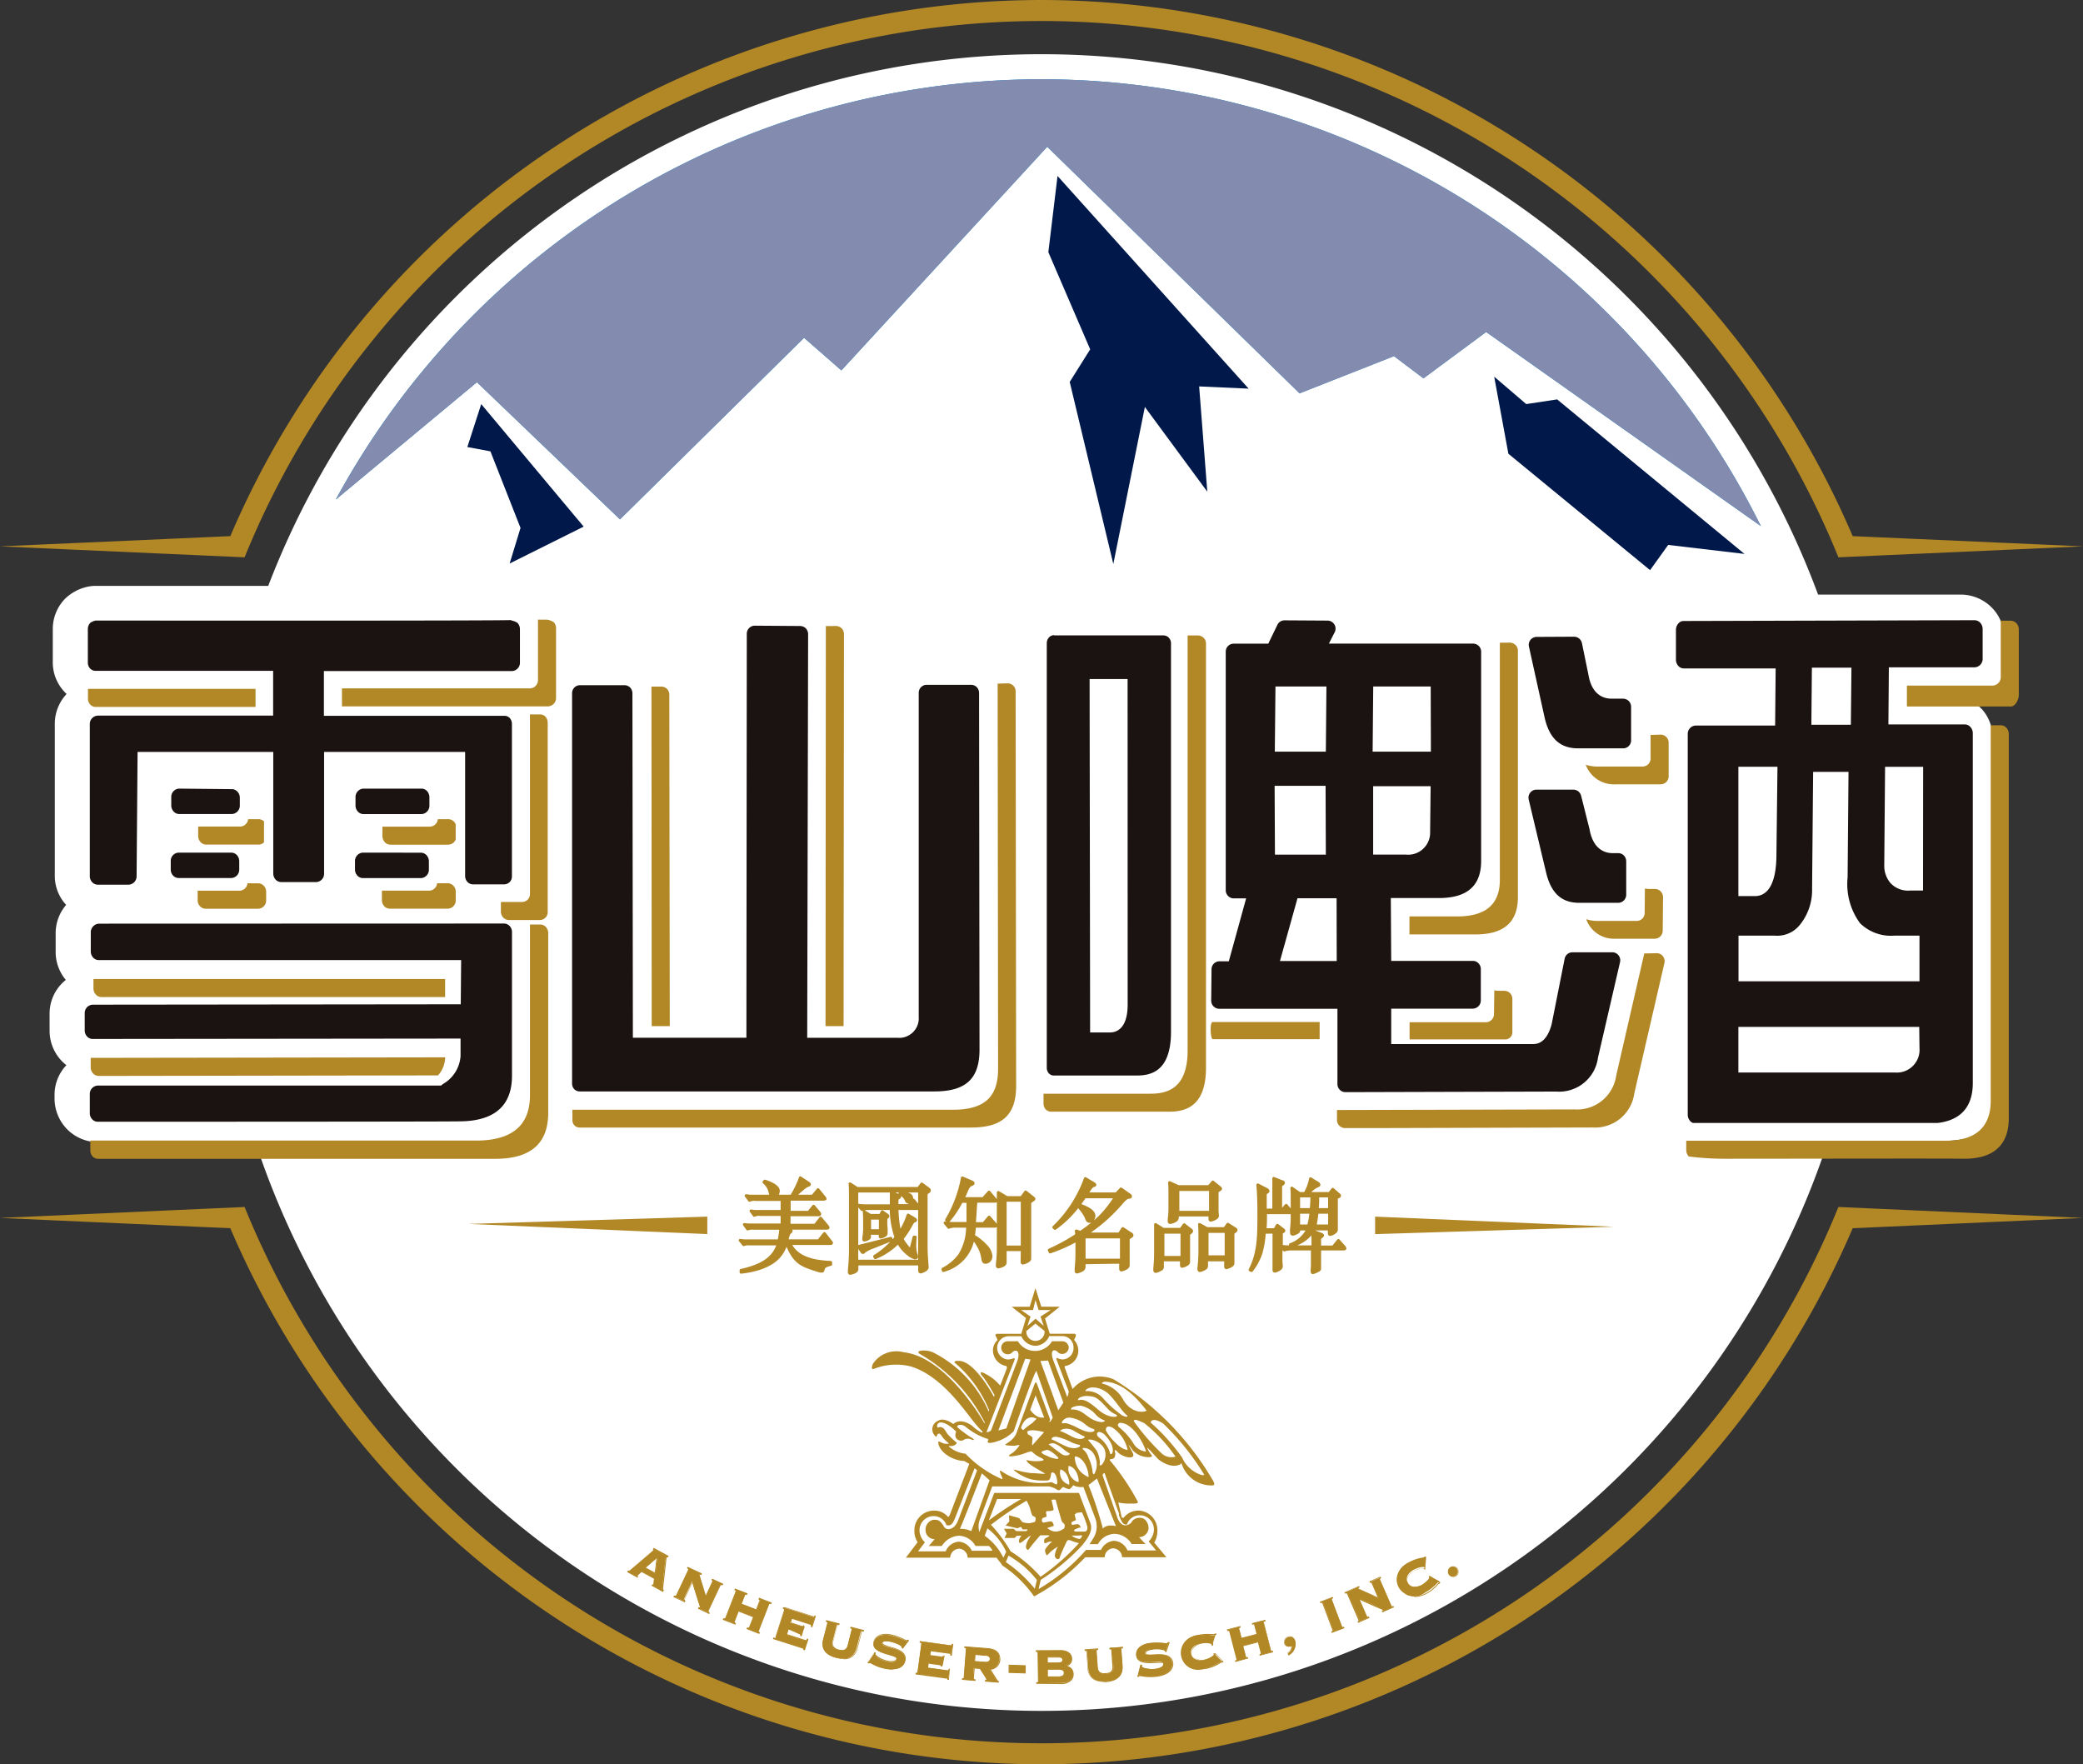 <svg id="Group_812" data-name="Group 812" xmlns="http://www.w3.org/2000/svg" xmlns:xlink="http://www.w3.org/1999/xlink" width="31.962" height="27.07" viewBox="0 0 31.962 27.07">
  <rect x="0" y="0" width="31.962" height="27.07" fill="#333333" stroke="none"/>
  <defs>
    <clipPath id="clip-path">
      <rect id="Rectangle_828" data-name="Rectangle 828" width="31.962" height="27.07" fill="none"/>
    </clipPath>
    <clipPath id="clip-path-2">
      <rect id="Rectangle_827" data-name="Rectangle 827" width="31.962" height="27.07" transform="translate(0 0)" fill="none"/>
    </clipPath>
    <clipPath id="clip-path-3">
      <rect id="Rectangle_822" data-name="Rectangle 822" width="29.131" height="7.716" transform="translate(1.295 9.514)" fill="none"/>
    </clipPath>
    <clipPath id="clip-path-4">
      <rect id="Rectangle_823" data-name="Rectangle 823" width="17.573" height="0.268" transform="translate(7.194 18.666)" fill="none"/>
    </clipPath>
    <clipPath id="clip-path-5">
      <rect id="Rectangle_825" data-name="Rectangle 825" width="21.866" height="6.856" transform="translate(5.153 1.216)" fill="none"/>
    </clipPath>
    <clipPath id="clip-path-6">
      <path id="Path_22067" data-name="Path 22067" d="M15.981,1.216A12.327,12.327,0,0,0,5.153,7.665l2.165-1.8L9.513,7.969l2.825-2.786.572.5,3.159-3.431,3.872,3.784,1.449-.571.452.341.962-.712,4.215,2.978A12.332,12.332,0,0,0,15.981,1.216" fill="none"/>
    </clipPath>
    <linearGradient id="linear-gradient" x1="-0.236" y1="3.771" x2="-0.19" y2="3.771" gradientUnits="objectBoundingBox">
      <stop offset="0" stop-color="#fefefe"/>
      <stop offset="1" stop-color="#838bae"/>
    </linearGradient>
  </defs>
  <g id="Group_811" data-name="Group 811" clip-path="url(#clip-path)">
    <g id="Group_810" data-name="Group 810">
      <g id="Group_809" data-name="Group 809" clip-path="url(#clip-path-2)">
        <path id="Path_22046" data-name="Path 22046" d="M1.47,8.989h0A.621.621,0,0,0,1.355,9,.714.714,0,0,0,1,9.185a.664.664,0,0,0-.19.464v.5a.659.659,0,0,0,.172.458.518.518,0,0,0,.04.041.667.667,0,0,0-.181.454v2.327a.655.655,0,0,0,.174.455l0,0a.667.667,0,0,0-.161.427l0,.29a.665.665,0,0,0,.156.434.66.66,0,0,0-.249.512l0,.264a.667.667,0,0,0,.178.459.685.685,0,0,0,.08.073.657.657,0,0,0-.182.45l0,.058a.675.675,0,0,0,.191.473.666.666,0,0,0,.47.2H3.919a12.7,12.7,0,0,0,24.128-.01h1.141c.2,0,.128,0,.186,0,1.1,0,1.221-.028,1.221-1.128l-.022-5.039a.644.644,0,0,0-.156-.459.808.808,0,0,0-.06-.057.665.665,0,0,0,.394-.6l0-.443a.655.655,0,0,0-.18-.457.671.671,0,0,0-.484-.208l-2.19,0A12.708,12.708,0,0,0,4.116,8.989Z" fill="#fff"/>
        <path id="Path_22047" data-name="Path 22047" d="M8.956,8.08,7.82,8.646,7.987,8.1,7.525,6.925l-.354-.066L7.384,6.2ZM16.227,2.7l-.141,1.169.642,1.491-.314.5.669,2.794.484-2.41.958,1.3L18.4,5.929l.759.034Zm6.7,3.079.218,1.183,2.174,1.786.278-.387,1.171.138L23.893,6.128l-.474.072Z" fill="#00194a"/>
        <path id="Path_22048" data-name="Path 22048" d="M15.981,0A13.552,13.552,0,0,1,28.428,8.226l3.534.157-3.753.168a13.2,13.2,0,0,0-24.456,0L0,8.383l3.534-.157A13.551,13.551,0,0,1,15.981,0" fill="#b28725"/>
        <path id="Path_22049" data-name="Path 22049" d="M15.981,27.07a13.552,13.552,0,0,0,12.447-8.225l3.534-.158-3.753-.168a13.2,13.2,0,0,1-24.456,0L0,18.687l3.534.158A13.551,13.551,0,0,0,15.981,27.07" fill="#b28725"/>
        <path id="Path_22050" data-name="Path 22050" d="M18.606,22.706a4.423,4.423,0,0,0-1.517-1.542.55.55,0,0,0-.631.148L16.344,21c-.016-.035-.008-.044.016-.044a.24.24,0,0,0,.186-.242.246.246,0,0,0-.065-.155l.024-.052c.008-.026,0-.043-.024-.043h-.373l-.073-.234.226-.181h-.283l-.09-.284-.088.285h-.276l.219.173-.072.242H15.3c-.025,0-.032.018-.016.044l.024.051a.214.214,0,0,0-.072.156.245.245,0,0,0,.194.241c.017,0,.025.018.017.044l-.1.259a.71.71,0,0,0-.227-.181c-.073-.043-.1-.026-.04.043s.18.283.18.283l-.007.029s-.3-.565-.546-.553c-.048-.008-.081.018-.048.035a1.9,1.9,0,0,1,.515.714c.007.005,0,.031-.006.022a1.821,1.821,0,0,0-.861-.907c-.113-.042-.264-.026-.2.025a2.53,2.53,0,0,1,1,1.049c.007.006,0,.021,0,.021s-.571-1.018-1.241-1.092a.431.431,0,0,0-.471.176c-.024.052-.024.095.017.078a.924.924,0,0,1,.557-.038c.513.15.884.763,1.022.91a.72.72,0,0,0,.082.086c.008.017,0,.026-.016.017a.508.508,0,0,1-.114-.077.333.333,0,0,0-.162-.087.169.169,0,0,0-.154.036c-.105-.078-.194-.078-.226-.052a.141.141,0,0,0-.032.251c.008-.026.016-.052.04-.052s.049.052.065.069a.718.718,0,0,0,.081.077c.009.018-.032.009-.057.009s-.075-.034-.1-.034c-.011.134.189.292.4.3a.83.83,0,0,0,.075.043l-.294.77c-.008.018-.025.061-.041.035a.269.269,0,0,0-.216-.087.3.3,0,0,0-.291.312.306.306,0,0,0,.049.172L13.9,23.9l.679,0a.145.145,0,0,1,.137-.138.138.138,0,0,1,.131.138h.444c.017.026.065.077.089.12a1.78,1.78,0,0,1,.487.474,3.094,3.094,0,0,0,.784-.6h.3a.138.138,0,0,1,.129-.138.144.144,0,0,1,.138.137h.68l-.187-.224a.349.349,0,0,0,.048-.182.3.3,0,0,0-.291-.31.288.288,0,0,0-.219.1.021.021,0,0,1-.04-.008l-.049-.216a.727.727,0,0,0,.17.017c.121,0,.145,0,.121-.044a3.689,3.689,0,0,0-.422-.621c0-.008,0-.008.008-.017.04,0,.077-.008.076-.089-.016-.042-.009-.077.038-.018.073.078.275.124.234.02-.041-.086-.125-.221,0-.044a.333.333,0,0,0,.257.1c.016,0,.04-.009.032-.026a.52.52,0,0,1-.065-.1c-.032-.06.067.055.164.159.222.173.37.071.354.054a.479.479,0,0,0,.471.347c.024,0,.058,0,.008-.087m-1.942-1.379c.065-.069.241-.04.352.068s.2.266.279.325c.009.009.019.039-.074,0a1.672,1.672,0,0,1-.288-.256.324.324,0,0,0-.269-.118c-.019,0-.009-.009,0-.019m.04,1.46.128-.1.291.731s-.139-.038-.2.038a5.544,5.544,0,0,0-.223-.674m-.926-.77-.014-.042c.055-.055.261.006.261.006s-.164.181-.178.2,0-.09,0-.111-.069-.055-.069-.055m.134-.242-.069.069a.978.978,0,0,0-.13.1c-.014.021-.042-.028-.042-.028s.062-.229.241-.139m-.1-.141.082-.218.132.34a.176.176,0,0,1-.107-.017.33.33,0,0,1-.107-.1m.181.639a.211.211,0,0,1,.091-.025.525.525,0,0,1,.153.113c.01.012.01.024-.011.025a.41.41,0,0,1-.162-.05.214.214,0,0,1-.071-.038c-.011-.012-.011-.012,0-.025m.117-.1c-.021,0-.01-.012-.01-.012a.107.107,0,0,1,.108,0c.065.025.131.1.206.139.011.012,0,.012-.01.025a.117.117,0,0,1-.109-.012c-.054-.038-.152-.114-.185-.139m.533-.115c-.009.01-.066.051-.2-.02a1.194,1.194,0,0,0-.172-.081V21.95l.038-.021a.219.219,0,0,1,.181.03c.038.02.124.071.152.08.01.011.01.011,0,.021m.169.3a.29.29,0,0,1-.01.245c-.01.021-.021.021-.031-.01a.624.624,0,0,0-.062-.224.262.262,0,0,0-.092-.138c-.02-.032.143-.032.195.127m-.568-.721-.095-.261-.18-.495.117-.008.235.646Zm.188.484a.554.554,0,0,0,.125.044c.021,0,.021.011.021.022-.021.022-.093.056-.219,0-.1-.044-.168-.088-.21-.1l-.01-.011c.01-.023.031-.034.073-.034a.878.878,0,0,1,.22.078m-.159.441c0-.02.011-.02.021-.01.086.03.118.15.118.21,0,.02-.011.02-.021.01a.187.187,0,0,1-.118-.21m.127-.06c0-.021.01-.01.01-.01.094.019.145.141.146.233,0,.02-.01.01-.021.01a.219.219,0,0,1-.135-.233m.094-.145c0-.011.011-.011.022-.011.138.032.192.227.192.3,0,.022-.011.022-.011.011a.331.331,0,0,1-.2-.3m.385.1a.435.435,0,0,0-.049-.2A1.906,1.906,0,0,0,16.7,22.1c-.024-.028.158-.019.243.124a.237.237,0,0,1-.036.249c-.024.019-.036.01-.036-.01m-.3-.536a.962.962,0,0,0-.167-.077.171.171,0,0,0-.1-.011c-.01,0-.01-.011-.01-.022a.133.133,0,0,1,.114-.067.46.46,0,0,1,.24.1.349.349,0,0,0,.136.077c.01.011.01.011.01.022s-.062.056-.219-.022M15.667,20.1h.184l.038-.154.048.154h.185l-.156.1.049.144-.125-.111-.125.111.048-.143Zm.361.322a.14.14,0,1,1-.279,0l.139-.114Zm-.458.437c0-.043-.033,0-.107,0a.179.179,0,0,1,.008-.357h.2a.249.249,0,0,0,.213.147A.239.239,0,0,0,16.1,20.5h.2a.171.171,0,0,1,.172.174.173.173,0,0,1-.163.184c-.074,0-.1-.044-.1-.009,0,.009.19.5.19.5a.29.29,0,0,1-.023.087l-.215-.566c-.049-.139,0-.183.064-.131a.089.089,0,0,0,.074.035.1.1,0,0,0,.1-.1.1.1,0,0,0-.1-.095h-.156a.305.305,0,0,1-.524,0h-.156a.1.1,0,0,0-.1.1.1.1,0,0,0,.1.1.089.089,0,0,0,.074-.035c.066-.053.122,0,.073.139l-.4,1.056c-.016.035-.073.035-.073.035Zm.243,0-.372,1.057-.122.032.412-1.1Zm-.994,1.446a.457.457,0,0,1-.246-.1c-.024-.017-.008-.026.008-.017.066,0,.1-.035.1-.052a1.419,1.419,0,0,1-.14-.131c-.025-.035-.058-.1-.082-.1a.061.061,0,0,0-.066,0c-.024-.008-.016-.069.025-.078s.123.009.254.139c-.049.114.057.157.107.131a.125.125,0,0,1,.106-.018.258.258,0,0,0,.05.017c.008-.008.016-.008-.009-.026a1.737,1.737,0,0,1-.238-.174c-.008-.035.066-.052.123-.009a1.018,1.018,0,0,0,.345.191c.016.009.008.026,0,.035s0,.026.041.026a.636.636,0,0,0,.358-.179s.332-.966.349-.922l.248.708c0,.026-.079.13-.038.034l-.2-.54c-.016-.044-.025-.035-.041,0l-.277.75c-.057.14-.221.175-.155.184a.638.638,0,0,0,.131.008c.09-.018.082-.018.041.035a.4.4,0,0,1-.115.1c-.016.009-.04.035.041.026a.863.863,0,0,0,.23-.062c.041-.008.049-.017.066-.008a.446.446,0,0,0,.139.095c.049.026.049.035.016.044a.6.6,0,0,1-.229-.008c-.017,0-.017,0-.008.008.016.053.188.138.27.19.049.025-.1,0-.2,0a1.2,1.2,0,0,1-.189-.035c-.066-.017-.09-.026-.074-.008a.712.712,0,0,0,.263.139.935.935,0,0,0,.254.017c.058-.009.041-.123.065-.123s.041.009.058.044.033.122.016.139c-.024,0-.057-.025-.081-.034a1.074,1.074,0,0,1-.763-.164s-.041-.035-.025.017.05.1.025.1a1.738,1.738,0,0,1-.55-.382m.362.4-.28.78a.391.391,0,0,0-.176-.035c.024-.035.338-.851.338-.851Zm.027,1.081h-.3a.24.24,0,0,0-.2-.139.235.235,0,0,0-.2.149h-.425l.106-.139a.259.259,0,0,1-.083-.183.217.217,0,0,1,.213-.219.206.206,0,0,1,.2.139c.074.017.1-.029.132-.107l.3-.766c.016.009.023.022.039.031l-.291.767c-.058.157-.183.159-.216.1-.064-.11-.1-.11-.17-.107a.155.155,0,0,0-.114.158.139.139,0,0,0,.139.139l-.09.105h.2a.332.332,0,0,1,.262-.158.3.3,0,0,1,.255.157h.2c.017,0,.066.07.058.07m.17.111a.887.887,0,0,0-.286-.337l.041-.114a.944.944,0,0,1,.288.359Zm.091-.556-.057.061.18.043.041-.017c.008-.009.017,0,.025.008s.008.026.016.026h.074c.008.009-.016.026-.025.026h-.147l-.041-.035h-.148l.042.07-.033.07h.156l.032-.034h.057c.017,0,.017,0,.009.008-.033.035-.041.087-.025.1s.066-.036.115-.071c.074-.061.066-.051.025.018a.274.274,0,0,0-.041.113c0,.018.016.061.041.044.073-.1.18-.219.18-.219h.115c.032,0,.04.009-.033.044-.033.017-.025.061-.016.078a.1.1,0,0,0,.049-.017.245.245,0,0,1,.066-.009.517.517,0,0,0-.107.122c-.008.044.025.1.033.087a.646.646,0,0,1,.163-.131.325.325,0,0,0-.048.14c.008.052.057.069.074.035.016-.061.073-.175.1-.236.025-.044.025-.044.066-.035a.894.894,0,0,0,.131.043,3.409,3.409,0,0,1-.589.516,2.129,2.129,0,0,0-.46-.391,2.241,2.241,0,0,0-.287-.392c-.008-.009-.025-.018,0-.026a4.914,4.914,0,0,1,.532-.358.611.611,0,0,1,.057.13.5.5,0,0,0,.033.1s.049.018.049.035,0,.052-.016.061a.469.469,0,0,1-.074.018.3.3,0,0,1-.114-.017l-.05-.061-.155-.043Zm.573-.159c.009,0,.107,0,.107-.026-.008-.043-.025-.113-.033-.148.016,0,.049-.009.065,0,.025.1.058.209.091.322.008.026.033.035.041.052.008,0,.008.044,0,.061a.218.218,0,0,1-.131.053.2.2,0,0,1-.114-.043c-.025-.009-.009-.018,0-.018l.082-.026a.084.084,0,0,0-.034-.07c-.048,0-.1.018-.123.018s-.033-.043-.016-.061c0-.017.057-.018.065-.035-.008-.052-.016-.07,0-.079m.451.043c0-.009,0-.017.008-.017.033,0,.05-.009.082-.009a1.334,1.334,0,0,1,.082.217c.009.027,0,.079-.04.079H16.5c-.041-.017-.017-.034.066-.061h.016c0-.017-.025-.052-.041-.052-.033,0-.066.009-.09.009-.009,0-.017-.035,0-.044a.539.539,0,0,1,.057-.026v-.009a.46.46,0,0,1-.017-.087m.115.331c-.007.017-.016.044-.04.053a.254.254,0,0,1-.123-.052h.082c.032,0,.074-.008.081,0m-1.434-.232L15.3,23h.369a5.167,5.167,0,0,0-.491.324m.7,1.053a2.072,2.072,0,0,0-.444-.409l.041-.1a1.5,1.5,0,0,1,.435.374Zm1.291-1.129c.033.079.059.159.124.141a.205.205,0,0,1,.2-.14.216.216,0,0,1,.213.217.254.254,0,0,1-.081.184l.115.139H17.3a.235.235,0,0,0-.206-.148.238.238,0,0,0-.2.14h-.23a2.911,2.911,0,0,1-.728.6l.033-.14a3.28,3.28,0,0,0,.63-.524c.138-.166.171-.262.122-.375l-.165-.436-1.3,0-.229.6a.308.308,0,0,1,.011-.2l.187-.5s.489,0,.866,0a.355.355,0,0,1,.132.052.034.034,0,0,0,.041,0c.024-.018.032-.035.049-.044a.372.372,0,0,0,.09.035c.025,0,.065-.061.065-.061a.2.2,0,0,0,.083.026.222.222,0,0,0,.073,0l.181.478a.351.351,0,0,1-.023.3s-.042.07-.065.1h.13a.3.3,0,0,1,.254-.158.317.317,0,0,1,.263.156h.213l-.1-.105a.147.147,0,0,0,.147-.139c0-.07-.049-.157-.122-.157a.142.142,0,0,0-.145.075c-.057.053-.155.075-.213-.082l-.226-.648c.008-.018.006-.025.031-.034.025.079.223.627.223.627m-.226-1.218c.182.182.132.324.091.3a.444.444,0,0,0-.169-.25c-.07-.048-.033-.139.078-.051m-.226-.256c-.073-.048-.155-.135-.274-.125-.018,0-.018,0,0-.03a.3.3,0,0,1,.137-.029.422.422,0,0,1,.238.145.348.348,0,0,0,.119.078c.036.009-.01.029-.037.029a.387.387,0,0,1-.183-.068m.579.493s-.069.006-.181-.106a.784.784,0,0,1-.149-.19s-.014-.1.1-.045a.551.551,0,0,1,.234.341m-.448-.613c-.08-.066-.2-.179-.3-.15-.017.009-.017-.01-.009-.019.018-.028.106-.066.239-.029.088.028.177.15.239.207a.358.358,0,0,0,.106.065c.009.01.009.01.009.019-.017.029-.159.019-.283-.093m.725.639a.251.251,0,0,1-.193-.131,1.021,1.021,0,0,0-.207-.234c-.062-.052,0-.075,0-.075.236-.007.42.442.4.44m-.341-.785a.5.5,0,0,0-.311-.254c-.03,0-.03-.021.02-.032.33,0,.6.393.64.436.03.021-.2.089-.349-.15m.8.863a.225.225,0,0,1-.209-.043,3.427,3.427,0,0,1-.434-.5c0-.063.162.039.15.021a2.365,2.365,0,0,1,.493.527m.1.012a3.116,3.116,0,0,0-.481-.537c-.011-.006.019-.1.192.015a3.916,3.916,0,0,1,.627.783c-.008.032-.249-.049-.338-.261" fill="#b28725"/>
        <g id="Group_800" data-name="Group 800" style="mix-blend-mode: darken;isolation: isolate">
          <g id="Group_799" data-name="Group 799">
            <g id="Group_798" data-name="Group 798" clip-path="url(#clip-path-3)">
              <path id="Path_22051" data-name="Path 22051" d="M7.846,9.514c-.3.013-6.377.007-6.377.007a.22.22,0,0,0-.083.035.137.137,0,0,0-.038.094v.51a.132.132,0,0,0,.032.094.116.116,0,0,0,.087.039l2.724,0v.687H1.5a.128.128,0,0,0-.122.13v2.332a.135.135,0,0,0,.036.093.117.117,0,0,0,.086.039h.474a.128.128,0,0,0,.122-.13l.015-1.907,2.082,0,0,1.865a.143.143,0,0,0,.035.093.12.12,0,0,0,.088.039h.535a.127.127,0,0,0,.122-.13l0-1.867,2.164,0v1.9a.134.134,0,0,0,.035.094.117.117,0,0,0,.087.038h.474a.12.12,0,0,0,.122-.121l0-2.34a.138.138,0,0,0-.035-.093.113.113,0,0,0-.087-.032H4.97l0-.687,2.886,0a.127.127,0,0,0,.122-.13l0-.509a.144.144,0,0,0-.037-.1.242.242,0,0,0-.095-.036Zm17.992.014a.106.106,0,0,0-.084.037.146.146,0,0,0-.038.1l0,.451a.144.144,0,0,0,.035.1.115.115,0,0,0,.087.04l1.408,0-.008.876-1.219,0a.128.128,0,0,0-.122.133v5.837a.144.144,0,0,0,.039.1.115.115,0,0,0,.083.036h.008c.009,0,3.257-.007,3.561,0,.431,0,.679-.194.683-.611V11.255a.143.143,0,0,0-.036-.1.115.115,0,0,0-.087-.04H28.976l.007-.876,1.317,0a.129.129,0,0,0,.122-.133l0-.451a.141.141,0,0,0-.037-.1.121.121,0,0,0-.089-.039ZM28.4,11.12l-.606,0,.008-.876.607,0Zm-1.142,1.987c0,.53-.181.642-.329.642h-.255l0-1.984h.6Zm1.092.357a1.013,1.013,0,0,0,.19.7.677.677,0,0,0,.525.192h.388v.7l-2.777,0v-.7h.56a.445.445,0,0,0,.388-.174.844.844,0,0,0,.181-.547l.016-1.792h.543Zm1.157.2h-.2a.367.367,0,0,1-.3-.116.41.41,0,0,1-.094-.287V13.21l.012-1.445h.584Zm-.054,2.414a.349.349,0,0,1-.372.378l-2.407,0v-.7l2.775,0Zm-9.744-6.56a.121.121,0,0,0-.109.07l-.139.288H18.93a.122.122,0,0,0-.122.123v3.66a.123.123,0,0,0,.036.088.119.119,0,0,0,.087.037h.19l-.266.965h-.143a.123.123,0,0,0-.122.122l-.005.482a.127.127,0,0,0,.036.088.123.123,0,0,0,.087.037l1.814,0v1.154a.123.123,0,0,0,.121.125h.006l3.231-.009a.6.6,0,0,0,.64-.522l.338-1.463a.123.123,0,0,0-.023-.105.12.12,0,0,0-.1-.047h-.607a.123.123,0,0,0-.12.1l-.2,1.008c-.022.078-.089.3-.278.3H21.347l0-.543,1.254,0a.126.126,0,0,0,.121-.127l0-.481a.125.125,0,0,0-.036-.088.119.119,0,0,0-.086-.037l-1.253,0-.006-.964h.735c.427,0,.648-.179.651-.561V10a.127.127,0,0,0-.036-.089.132.132,0,0,0-.089-.036l-2.211,0L20.48,9.7a.123.123,0,0,0-.11-.178Zm2.247,2.015h-.894l.009-1h.882Zm-1.612,0-.783,0,.01-1h.782Zm1.6,1.23a.338.338,0,0,1-.377.349H21.07V12.063h.882Zm-1.6.35h-.781l-.005-1.056h.782Zm.167,1.632h-.871l.269-.963h.6Zm-8.93-5.145a.123.123,0,0,0-.122.122l-.006,6.2-1.742,0-.007-5.285a.132.132,0,0,0-.035-.088.126.126,0,0,0-.087-.036H8.9a.122.122,0,0,0-.122.122v5.99a.125.125,0,0,0,.038.091.122.122,0,0,0,.084.03h5.438c.488,0,.688-.2.692-.63l-.007-5.485a.13.13,0,0,0-.035-.088.126.126,0,0,0-.087-.036h-.682a.123.123,0,0,0-.122.122V15.6a.3.3,0,0,1-.326.323l-1.385,0L12.4,9.73a.129.129,0,0,0-.036-.089.123.123,0,0,0-.087-.036Zm4.592.145a.112.112,0,0,0-.077.035.132.132,0,0,0-.034.088V16.38a.127.127,0,0,0,.036.093.106.106,0,0,0,.077.029l1.269,0c.223,0,.52-.069.524-.661V9.874a.125.125,0,0,0-.033-.089.113.113,0,0,0-.082-.036l-1.68,0m1.13,5.678c-.005.374-.188.414-.269.414h-.307l-.008-5.422h.583Zm6.28-5.655a.126.126,0,0,0-.1.047.124.124,0,0,0-.023.1l.243,1.1c.075.316.238.463.513.463h.69a.122.122,0,0,0,.122-.122l0-.515a.13.13,0,0,0-.035-.088.125.125,0,0,0-.087-.037h-.178c-.11,0-.3-.048-.354-.363l-.1-.488a.125.125,0,0,0-.12-.1ZM5.577,12.1a.128.128,0,0,0-.122.13v.129a.139.139,0,0,0,.036.093.118.118,0,0,0,.087.039h.889a.128.128,0,0,0,.122-.13v-.129a.143.143,0,0,0-.035-.093.118.118,0,0,0-.087-.039Zm-2.827,0a.126.126,0,0,0-.122.129l0,.129a.139.139,0,0,0,.036.093.118.118,0,0,0,.087.039h.806a.129.129,0,0,0,.123-.13V12.24a.137.137,0,0,0-.036-.093.118.118,0,0,0-.087-.039Zm20.829.016a.12.12,0,0,0-.1.047.125.125,0,0,0-.022.106l.267,1.119c.076.316.236.464.507.464h.6a.124.124,0,0,0,.122-.122l0-.515a.129.129,0,0,0-.036-.089.12.12,0,0,0-.086-.036h-.085c-.109,0-.3-.047-.356-.368l-.129-.513a.123.123,0,0,0-.119-.093Zm-18.01.966a.128.128,0,0,0-.122.13v.128a.135.135,0,0,0,.036.094.117.117,0,0,0,.086.039l.89,0a.128.128,0,0,0,.122-.13v-.128a.137.137,0,0,0-.036-.093.118.118,0,0,0-.087-.039Zm-2.827,0a.126.126,0,0,0-.122.129v.129a.133.133,0,0,0,.035.093.118.118,0,0,0,.087.039h.806a.128.128,0,0,0,.123-.13v-.128a.139.139,0,0,0-.035-.093.121.121,0,0,0-.087-.039Zm-1.227,1.09a.133.133,0,0,0-.122.137l0,.29a.135.135,0,0,0,.036.093.116.116,0,0,0,.087.039h5.56l-.006.678-5.648.006a.128.128,0,0,0-.122.13l0,.264a.137.137,0,0,0,.036.094.115.115,0,0,0,.086.038l5.645-.006,0,.265a.535.535,0,0,1-.268.431l-.032.025-5.266,0a.128.128,0,0,0-.123.13l0,.29a.137.137,0,0,0,.039.1.114.114,0,0,0,.083.035H1.5s5.374,0,5.545-.006c.7,0,.809-.4.811-.693v-2.21a.134.134,0,0,0-.035-.093.118.118,0,0,0-.087-.039Z" fill="#1a1311" fill-rule="evenodd"/>
            </g>
          </g>
        </g>
        <path id="Path_22052" data-name="Path 22052" d="M8.255,9.517l0,.915a.127.127,0,0,1-.122.13l-2.886,0v.276l3.163,0a.128.128,0,0,0,.122-.13l0-1.063a.132.132,0,0,0-.037-.1.252.252,0,0,0-.1-.037l-.145,0M30.7,9.523l0,.863a.13.13,0,0,1-.122.133l-1.318,0v.321l1.595,0c.066,0,.121-.1.122-.178l0-1a.141.141,0,0,0-.037-.1.124.124,0,0,0-.089-.038Zm-18.028.083-.005,6.138h.277L12.95,9.73a.124.124,0,0,0-.035-.088.119.119,0,0,0-.087-.037Zm5.551.144v6.37c0,.592-.326.661-.569.661H16.012v.154a.13.13,0,0,0,.04.093.124.124,0,0,0,.083.029l1.8,0c.243,0,.565-.069.57-.662V9.875a.122.122,0,0,0-.037-.089.125.125,0,0,0-.089-.036h-.152m4.787.111V13.5c0,.382-.225.56-.651.561h-.736v.276h1.013c.426,0,.647-.179.651-.561V9.985a.122.122,0,0,0-.037-.089.128.128,0,0,0-.089-.036Zm-7.706.628.007,5.908c0,.428-.2.629-.692.63H8.783v.155a.122.122,0,0,0,.038.092A.12.12,0,0,0,8.9,17.3H14.9c.488,0,.688-.2.692-.63l-.008-6.061a.121.121,0,0,0-.122-.124Zm-5.312.046L10,15.744h.277l-.007-5.084a.121.121,0,0,0-.122-.125Zm-8.646.035v.144a.128.128,0,0,0,.032.093.113.113,0,0,0,.086.04l2.453,0v-.277Zm6.782.391,0,2.756a.121.121,0,0,1-.122.122H7.686v.145a.13.13,0,0,0,.035.093.118.118,0,0,0,.087.039l.474,0a.12.12,0,0,0,.122-.121l0-2.907a.139.139,0,0,0-.036-.094.114.114,0,0,0-.087-.032Zm22.414.167v5.763c0,.417-.251.611-.682.611-.266,0-3.352,0-3.99,0v.142a.143.143,0,0,0,.039.1,4.364,4.364,0,0,0,.576.035c1.041,0,3.415-.006,3.652,0,.431,0,.678-.195.682-.611v-5.9a.142.142,0,0,0-.035-.1.115.115,0,0,0-.087-.04Zm-5.219.148,0,.363a.123.123,0,0,1-.122.122h-.69a.582.582,0,0,1-.183-.027.46.46,0,0,0,.46.3h.69a.123.123,0,0,0,.122-.123l0-.514a.123.123,0,0,0-.121-.125ZM6.718,12.569a.125.125,0,0,1-.119.114H5.868l0,.016v.129a.139.139,0,0,0,.036.093.116.116,0,0,0,.087.039h.889a.125.125,0,0,0,.112-.079v-.233a.123.123,0,0,0-.111-.079Zm-2.911,0a.125.125,0,0,1-.119.113H3.041l0,.017,0,.128a.139.139,0,0,0,.036.093.118.118,0,0,0,.087.039h.806a.116.116,0,0,0,.081-.035v-.321a.121.121,0,0,0-.081-.034Zm2.9.983a.124.124,0,0,1-.118.113H5.86l0,.016v.129a.138.138,0,0,0,.035.093.118.118,0,0,0,.087.039l.89,0a.126.126,0,0,0,.121-.13v-.128a.132.132,0,0,0-.035-.093.118.118,0,0,0-.087-.039Zm-2.91,0a.125.125,0,0,1-.119.114H3.033a.1.1,0,0,0,0,.017v.128a.131.131,0,0,0,.036.093.116.116,0,0,0,.086.039h.807a.126.126,0,0,0,.122-.129v-.129a.132.132,0,0,0-.035-.093.118.118,0,0,0-.087-.039Zm21.439.456a.122.122,0,0,1-.122.122h-.6a.536.536,0,0,1-.175-.027.452.452,0,0,0,.452.3h.6a.123.123,0,0,0,.122-.123l.005-.515a.127.127,0,0,0-.036-.088.121.121,0,0,0-.086-.037h-.085a.309.309,0,0,1-.071-.008ZM1.386,17.5v.148a.139.139,0,0,0,.039.1.115.115,0,0,0,.083.032H7.6c.706,0,.809-.4.812-.7V14.317a.138.138,0,0,0-.035-.093.118.118,0,0,0-.087-.039H8.132V16.8c0,.3-.106.695-.811.7ZM25.23,14.629,24.8,16.5a.606.606,0,0,1-.641.522l-3.644.009v.152a.124.124,0,0,0,.037.09.122.122,0,0,0,.084.035h.57l3.23-.009a.607.607,0,0,0,.641-.522l.462-2a.123.123,0,0,0-.023-.105.119.119,0,0,0-.095-.047Zm-2.306.933a.124.124,0,0,1-.122.122h-.6l-.573,0v.264h1.455a.11.11,0,0,0,.122-.106l0-.515a.13.13,0,0,0-.035-.088.125.125,0,0,0-.087-.037H23a.37.37,0,0,1-.071-.007Zm-21.49-.541v.145a.137.137,0,0,0,.036.093.116.116,0,0,0,.086.039H6.83l0-.277Zm17.174.66c-.05,0-.033.263,0,.263h1.641v-.263Zm-17.216.55v.145a.136.136,0,0,0,.035.093.119.119,0,0,0,.087.039L6.721,16.5a.426.426,0,0,0,.11-.277Z" fill="#b28725" fill-rule="evenodd"/>
        <g id="Group_803" data-name="Group 803" style="mix-blend-mode: darken;isolation: isolate">
          <g id="Group_802" data-name="Group 802">
            <g id="Group_801" data-name="Group 801" clip-path="url(#clip-path-4)">
              <path id="Path_22053" data-name="Path 22053" d="M21.1,18.935l3.663-.113L21.1,18.667Zm-13.91-.156,3.663.156v-.268Z" fill="#b28725" fill-rule="evenodd"/>
            </g>
          </g>
        </g>
        <path id="Path_22054" data-name="Path 22054" d="M11.573,18.846a.313.313,0,0,0-.059,0,.247.247,0,0,0-.043.011l-.05-.069.061.006.06,0H12v-.16h-.325a.309.309,0,0,0-.058,0,.366.366,0,0,0-.044.013l-.05-.068a.513.513,0,0,0,.061.008H12v-.183H11.6a.294.294,0,0,0-.057,0l-.043.012-.052-.07c.024,0,.044.006.062.007l.058,0h.577l.044-.076c.012-.024.024-.046.034-.067s.02-.044.03-.065.018-.047.027-.074l.12.079c.026.017.026.03,0,.037a.141.141,0,0,0-.027.012l-.041.028-.058.05c-.023.02-.049.045-.08.076h.275l.083-.1.091.112a.079.079,0,0,1,.018.029s-.01.006-.027.006H12.11V18.6h.3l.074-.093.085.1c.015.021.012.032-.011.032h-.45v.16h.4l.084-.108.1.119c.011.014.016.023.014.028s-.01.007-.025.007h-.65l.086.025c.03.008.031.022,0,.043a.085.085,0,0,0-.02.036c-.006.017-.014.046-.025.088h.49l.088-.111.1.128c.016.018.012.026-.012.026h-.618a.426.426,0,0,0,.093.126.455.455,0,0,0,.133.086.811.811,0,0,0,.176.053,1.73,1.73,0,0,0,.224.024V19.4a.56.56,0,0,0-.058.017.118.118,0,0,0-.032.017.057.057,0,0,0-.017.021.164.164,0,0,0-.01.033.025.025,0,0,1-.011.015c-.005,0-.016,0-.034,0-.073-.022-.135-.042-.187-.062a.548.548,0,0,1-.136-.072.472.472,0,0,1-.1-.11.992.992,0,0,1-.086-.173h-.015a.514.514,0,0,1-.076.156.491.491,0,0,1-.133.127.842.842,0,0,1-.2.094,1.393,1.393,0,0,1-.28.057l0-.029a1.433,1.433,0,0,0,.216-.063.8.8,0,0,0,.165-.084.543.543,0,0,0,.117-.112.528.528,0,0,0,.074-.146H11.51a.41.41,0,0,0-.057,0,.374.374,0,0,0-.042.011l-.054-.066.062.007h.534c.006-.025.011-.056.017-.092s.008-.069.01-.1Zm.364-.54c-.012.037-.033.056-.065.056a.061.061,0,0,1-.032-.008.043.043,0,0,1-.016-.03l-.015-.057a.193.193,0,0,0-.018-.044.234.234,0,0,0-.027-.04.519.519,0,0,0-.042-.046l.014-.015a.649.649,0,0,1,.122.051.258.258,0,0,1,.064.049.078.078,0,0,1,.021.044.129.129,0,0,1-.006.04" fill="#b28725"/>
        <path id="Path_22055" data-name="Path 22055" d="M11.573,18.846a.313.313,0,0,0-.059,0,.247.247,0,0,0-.043.011l-.05-.069.061.006.06,0H12v-.16h-.325a.309.309,0,0,0-.058,0,.366.366,0,0,0-.044.013l-.05-.068a.513.513,0,0,0,.061.008H12v-.183H11.6a.294.294,0,0,0-.057,0l-.043.012-.052-.07c.024,0,.044.006.062.007l.058,0h.577l.044-.076c.012-.024.024-.046.034-.067s.02-.044.03-.065.018-.047.027-.074l.12.079c.026.017.026.03,0,.037a.141.141,0,0,0-.027.012l-.041.028-.058.05c-.023.02-.049.045-.08.076h.275l.083-.1.091.112a.079.079,0,0,1,.018.029s-.01.006-.027.006H12.11V18.6h.3l.074-.093.085.1c.015.021.012.032-.011.032h-.45v.16h.4l.084-.108.1.119c.011.014.016.023.014.028s-.01.007-.025.007h-.65l.086.025c.03.008.031.022,0,.043a.085.085,0,0,0-.02.036c-.006.017-.014.046-.025.088h.49l.088-.111.1.128c.016.018.012.026-.012.026h-.618a.426.426,0,0,0,.093.126.455.455,0,0,0,.133.086.811.811,0,0,0,.176.053,1.73,1.73,0,0,0,.224.024V19.4a.56.56,0,0,0-.058.017.118.118,0,0,0-.032.017.057.057,0,0,0-.017.021.164.164,0,0,0-.01.033.025.025,0,0,1-.011.015c-.005,0-.016,0-.034,0-.073-.022-.135-.042-.187-.062a.548.548,0,0,1-.136-.072.472.472,0,0,1-.1-.11.992.992,0,0,1-.086-.173h-.015a.514.514,0,0,1-.076.156.491.491,0,0,1-.133.127.842.842,0,0,1-.2.094,1.393,1.393,0,0,1-.28.057l0-.029a1.433,1.433,0,0,0,.216-.063.8.8,0,0,0,.165-.084.543.543,0,0,0,.117-.112.528.528,0,0,0,.074-.146H11.51a.41.41,0,0,0-.057,0,.374.374,0,0,0-.042.011l-.054-.066.062.007h.534c.006-.025.011-.056.017-.092s.008-.069.01-.1Zm.364-.54c-.012.037-.033.056-.065.056a.061.061,0,0,1-.032-.008.043.043,0,0,1-.016-.03l-.015-.057a.193.193,0,0,0-.018-.044.234.234,0,0,0-.027-.04.519.519,0,0,0-.042-.046l.014-.015a.649.649,0,0,1,.122.051.258.258,0,0,1,.064.049.078.078,0,0,1,.021.044A.129.129,0,0,1,11.937,18.306Z" fill="none" stroke="#b28725" stroke-linejoin="round" stroke-width="0.044"/>
        <path id="Path_22056" data-name="Path 22056" d="M13.152,18.234h.94l.052-.068.1.074c.011.008.017.016.017.024a.029.029,0,0,1-.014.022l-.036.024v.8c0,.094.006.2.017.332,0,.019-.014.036-.043.051a.184.184,0,0,1-.059.023c-.01,0-.015-.007-.015-.022v-.1h-.962v.066a.065.065,0,0,1-.008.037.118.118,0,0,1-.043.026.179.179,0,0,1-.051.014q-.015,0-.015-.018c0-.013,0-.024,0-.034a2.968,2.968,0,0,0,.017-.345v-.761c0-.091,0-.163-.006-.215Zm.958.041h-.963V19.35h.963Zm-.435.268h-.348a.263.263,0,0,0-.1.016l-.058-.067a.839.839,0,0,0,.125.008h.382c0-.088,0-.157,0-.208l.114.053c.01,0,.015.008.015.013s0,.01-.014.018l-.027.021,0,.1h.182l.071-.083.081.1a.036.036,0,0,1,.013.021c0,.006-.008.008-.023.008h-.324a1.934,1.934,0,0,0,.042.368,1.124,1.124,0,0,0,.128-.268l.091.054c.016.009.024.017.024.023s-.007.011-.02.015-.029.023-.049.059a1.189,1.189,0,0,1-.14.211.485.485,0,0,0,.064.1c.03.04.05.06.059.06s.016-.009.022-.027l.04-.157.019,0a1.352,1.352,0,0,0-.007.137.473.473,0,0,0,.021.135.087.087,0,0,1,.007.031c0,.011-.009.016-.026.016a.274.274,0,0,1-.108-.061.535.535,0,0,1-.148-.178,1.024,1.024,0,0,1-.352.236l-.011-.02a1.313,1.313,0,0,0,.328-.292,1.361,1.361,0,0,1-.065-.449m0,.48-.27.108a.571.571,0,0,0-.138.067c-.011.013-.019.019-.025.019s-.012,0-.018-.014l-.055-.077.5-.127Zm-.32-.375h.152l.031-.056.074.051c.009.007.013.013.013.016a.027.027,0,0,1-.007.013l-.025.022v.054a1,1,0,0,0,.005.106l0,.069c0,.017-.012.032-.038.042a.171.171,0,0,1-.046.016q-.009,0-.009-.012v-.046h-.164v.025a.165.165,0,0,1,0,.041.079.079,0,0,1-.034.024.112.112,0,0,1-.041.013c-.009,0-.013,0-.013-.017a.378.378,0,0,1,.007-.059,1,1,0,0,0,.006-.129v-.089c0-.04,0-.087-.005-.141Zm.153.043h-.164v.191h.164Zm.313-.4a.416.416,0,0,1,.131.038.065.065,0,0,1,.038.054.071.071,0,0,1-.014.048.039.039,0,0,1-.028.015.043.043,0,0,1-.027-.008.038.038,0,0,1-.014-.021.18.18,0,0,0-.1-.1Z" fill="#b28725"/>
        <path id="Path_22057" data-name="Path 22057" d="M13.152,18.234h.94l.052-.068.1.074c.011.008.017.016.017.024a.029.029,0,0,1-.014.022l-.036.024v.8c0,.094.006.2.017.332,0,.019-.014.036-.043.051a.184.184,0,0,1-.059.023c-.01,0-.015-.007-.015-.022v-.1h-.962v.066a.065.065,0,0,1-.008.037.118.118,0,0,1-.043.026.179.179,0,0,1-.051.014q-.015,0-.015-.018c0-.013,0-.024,0-.034a2.968,2.968,0,0,0,.017-.345v-.761c0-.091,0-.163-.006-.215Zm.958.041h-.963V19.35h.963Zm-.435.268h-.348a.263.263,0,0,0-.1.016l-.058-.067a.839.839,0,0,0,.125.008h.382c0-.088,0-.157,0-.208l.114.053c.01,0,.015.008.015.013s0,.01-.014.018l-.027.021,0,.1h.182l.071-.083.081.1a.036.036,0,0,1,.013.021c0,.006-.008.008-.023.008h-.324a1.934,1.934,0,0,0,.042.368,1.124,1.124,0,0,0,.128-.268l.091.054c.016.009.024.017.024.023s-.007.011-.02.015-.029.023-.049.059a1.189,1.189,0,0,1-.14.211.485.485,0,0,0,.064.1c.03.04.05.06.059.06s.016-.009.022-.027l.04-.157.019,0a1.352,1.352,0,0,0-.007.137.473.473,0,0,0,.021.135.087.087,0,0,1,.007.031c0,.011-.009.016-.026.016a.274.274,0,0,1-.108-.061.535.535,0,0,1-.148-.178,1.024,1.024,0,0,1-.352.236l-.011-.02a1.313,1.313,0,0,0,.328-.292A1.361,1.361,0,0,1,13.675,18.543Zm0,.48-.27.108a.571.571,0,0,0-.138.067c-.011.013-.019.019-.025.019s-.012,0-.018-.014l-.055-.077.5-.127Zm-.32-.375h.152l.031-.056.074.051c.009.007.013.013.013.016a.027.027,0,0,1-.007.013l-.025.022v.054a1,1,0,0,0,.005.106l0,.069c0,.017-.012.032-.038.042a.171.171,0,0,1-.046.016q-.009,0-.009-.012v-.046h-.164v.025a.165.165,0,0,1,0,.041.079.079,0,0,1-.034.024.112.112,0,0,1-.041.013c-.009,0-.013,0-.013-.017a.378.378,0,0,1,.007-.059,1,1,0,0,0,.006-.129v-.089c0-.04,0-.087-.005-.141Zm.153.043h-.164v.191h.164Zm.313-.4a.416.416,0,0,1,.131.038.065.065,0,0,1,.038.054.071.071,0,0,1-.014.048.039.039,0,0,1-.028.015.043.043,0,0,1-.027-.008.038.038,0,0,1-.014-.021.18.18,0,0,0-.1-.1Z" fill="none" stroke="#b28725" stroke-linejoin="round" stroke-width="0.044"/>
        <path id="Path_22058" data-name="Path 22058" d="M14.951,18.774h.142l.084-.1.1.114a.03.03,0,0,1,.009.018s-.007.008-.022.008h-.31c-.005.061-.011.11-.017.149a.812.812,0,0,1,.187.149.259.259,0,0,1,.082.159.1.1,0,0,1-.024.068.079.079,0,0,1-.063.029c-.02,0-.033-.016-.038-.048a.516.516,0,0,0-.049-.167.835.835,0,0,0-.1-.154.621.621,0,0,1-.458.495l-.005-.022a.736.736,0,0,0,.255-.214.82.82,0,0,0,.122-.444h-.189a.281.281,0,0,0-.1.017l-.056-.068a.831.831,0,0,0,.127.008h.224c0-.068,0-.127,0-.178s0-.1,0-.16h-.1a1.455,1.455,0,0,1-.2.3l-.028-.014a1.948,1.948,0,0,0,.243-.646l.137.058c.018.009.028.016.028.024s-.008.014-.023.018a.106.106,0,0,0-.044.033.268.268,0,0,0-.037.07c-.011.028-.028.066-.052.114h.311l.089-.1.1.119a.019.019,0,0,1,.01.015s-.006.007-.019.007h-.292c0,.137-.006.25-.014.338m.734.4h-.261v.189a.05.05,0,0,1-.013.039.174.174,0,0,1-.045.024.185.185,0,0,1-.046.013.017.017,0,0,1-.016-.01.133.133,0,0,1,0-.043,2,2,0,0,0,.014-.237v-.67c0-.066,0-.126,0-.183l.133.079h.223l.064-.087.114.091c.008.006.013.011.013.015s0,.009-.009.013l-.055.04v.695c0,.038,0,.071,0,.1l0,.069c0,.018-.015.033-.046.048a.205.205,0,0,1-.059.021c-.009,0-.013-.006-.013-.02Zm-.261-.041h.261v-.717h-.261Z" fill="#b28725"/>
        <path id="Path_22059" data-name="Path 22059" d="M14.951,18.774h.142l.084-.1.1.114a.03.03,0,0,1,.009.018s-.007.008-.022.008h-.31c-.005.061-.011.11-.017.149a.812.812,0,0,1,.187.149.259.259,0,0,1,.082.159.1.1,0,0,1-.024.068.079.079,0,0,1-.063.029c-.02,0-.033-.016-.038-.048a.516.516,0,0,0-.049-.167.835.835,0,0,0-.1-.154.621.621,0,0,1-.458.495l-.005-.022a.736.736,0,0,0,.255-.214.82.82,0,0,0,.122-.444h-.189a.281.281,0,0,0-.1.017l-.056-.068a.831.831,0,0,0,.127.008h.224c0-.068,0-.127,0-.178s0-.1,0-.16h-.1a1.455,1.455,0,0,1-.2.3l-.028-.014a1.948,1.948,0,0,0,.243-.646l.137.058c.018.009.028.016.028.024s-.008.014-.023.018a.106.106,0,0,0-.044.033.268.268,0,0,0-.037.07c-.011.028-.028.066-.052.114h.311l.089-.1.1.119a.019.019,0,0,1,.01.015s-.006.007-.019.007h-.292C14.964,18.573,14.959,18.686,14.951,18.774Zm.734.4h-.261v.189a.05.05,0,0,1-.013.039.174.174,0,0,1-.045.024.185.185,0,0,1-.046.013.017.017,0,0,1-.016-.01.133.133,0,0,1,0-.043,2,2,0,0,0,.014-.237v-.67c0-.066,0-.126,0-.183l.133.079h.223l.064-.087.114.091c.008.006.013.011.013.015s0,.009-.009.013l-.055.04v.695c0,.038,0,.071,0,.1l0,.069c0,.018-.015.033-.046.048a.205.205,0,0,1-.059.021c-.009,0-.013-.006-.013-.02Zm-.261-.041h.261v-.717h-.261Z" fill="none" stroke="#b28725" stroke-linejoin="round" stroke-width="0.044"/>
        <path id="Path_22060" data-name="Path 22060" d="M16.635,19.375v.062c0,.026-.016.046-.049.06a.271.271,0,0,1-.062.02c-.008,0-.012-.006-.012-.017s0-.024,0-.037c.008-.084.012-.162.012-.232v-.205a2.378,2.378,0,0,1-.411.183L16.1,19.18a2.849,2.849,0,0,0,.421-.231l-.006-.063.063.023a2.109,2.109,0,0,0,.307-.246,1.706,1.706,0,0,0,.233-.3h-.474c-.032.048-.062.089-.087.123.152.051.229.107.229.169a.1.1,0,0,1-.018.055.051.051,0,0,1-.043.03.042.042,0,0,1-.035-.012.111.111,0,0,1-.02-.041.4.4,0,0,0-.047-.083.66.66,0,0,0-.081-.1,1.592,1.592,0,0,1-.354.344l-.019-.018a1.953,1.953,0,0,0,.485-.747l.127.076c.013.008.019.014.019.02s-.008.01-.022.013-.032.018-.051.046l-.052.08h.454l.072-.076.133.094a.025.025,0,0,1,.013.021c0,.008-.008.012-.024.013a.086.086,0,0,0-.046.018.555.555,0,0,0-.07.07,2.522,2.522,0,0,1-.54.475h.508l.054-.083.131.086a.024.024,0,0,1,.01.018s0,.011-.015.017l-.043.031v.2c0,.039,0,.079,0,.12l0,.092c0,.02-.015.037-.046.051a.215.215,0,0,1-.058.021c-.009,0-.013-.006-.013-.019v-.1Zm0-.041h.572v-.355h-.572Z" fill="#b28725"/>
        <path id="Path_22061" data-name="Path 22061" d="M16.635,19.375v.062c0,.026-.016.046-.049.06a.271.271,0,0,1-.062.02c-.008,0-.012-.006-.012-.017s0-.024,0-.037c.008-.084.012-.162.012-.232v-.205a2.378,2.378,0,0,1-.411.183L16.1,19.18a2.849,2.849,0,0,0,.421-.231l-.006-.063.063.023a2.109,2.109,0,0,0,.307-.246,1.706,1.706,0,0,0,.233-.3h-.474c-.032.048-.062.089-.087.123.152.051.229.107.229.169a.1.1,0,0,1-.018.055.051.051,0,0,1-.043.03.042.042,0,0,1-.035-.012.111.111,0,0,1-.02-.041.4.4,0,0,0-.047-.083.66.66,0,0,0-.081-.1,1.592,1.592,0,0,1-.354.344l-.019-.018a1.953,1.953,0,0,0,.485-.747l.127.076c.013.008.019.014.019.02s-.008.01-.022.013-.032.018-.051.046l-.052.08h.454l.072-.076.133.094a.025.025,0,0,1,.013.021c0,.008-.008.012-.024.013a.086.086,0,0,0-.046.018.555.555,0,0,0-.07.07,2.522,2.522,0,0,1-.54.475h.508l.054-.083.131.086a.024.024,0,0,1,.01.018s0,.011-.015.017l-.043.031v.2c0,.039,0,.079,0,.12l0,.092c0,.02-.015.037-.046.051a.215.215,0,0,1-.058.021c-.009,0-.013-.006-.013-.019v-.1Zm0-.041h.572v-.355h-.572Z" fill="none" stroke="#b28725" stroke-linejoin="round" stroke-width="0.044"/>
        <path id="Path_22062" data-name="Path 22062" d="M17.85,18.862h.269l.051-.07.095.073c.014.009.02.017.02.022a.027.027,0,0,1-.01.019l-.036.028v.257c0,.039,0,.074,0,.1l0,.069c0,.02-.015.036-.044.05a.208.208,0,0,1-.056.02c-.007,0-.011-.007-.011-.02v-.079h-.291v.1a.046.046,0,0,1-.012.037.248.248,0,0,1-.046.025.135.135,0,0,1-.046.015c-.009,0-.014-.006-.014-.018a.219.219,0,0,1,0-.036,2.241,2.241,0,0,0,.012-.24v-.239c0-.067,0-.13,0-.187Zm.286.044h-.291v.386h.291Zm-.055-.7h.47l.059-.07.1.08c.013.01.019.018.019.023s-.006.011-.019.018l-.034.022v.2c0,.039,0,.074,0,.105l.006.069c0,.018-.015.034-.046.048a.215.215,0,0,1-.058.021c-.008,0-.013-.007-.013-.02v-.06h-.5v.039c0,.025-.016.044-.047.057a.219.219,0,0,1-.063.019.014.014,0,0,1-.015-.016c0-.012,0-.023,0-.034a1.262,1.262,0,0,0,.011-.176v-.2c0-.067,0-.129-.005-.186Zm.493.045h-.5V18.6h.5Zm-.052.6h.269l.049-.067.113.071c.009.006.014.011.014.016a.029.029,0,0,1-.011.019l-.037.029v.288c0,.036,0,.07,0,.1l0,.077c0,.018-.016.033-.045.047a.22.22,0,0,1-.056.02c-.008,0-.012-.007-.012-.02v-.1h-.292v.087a.054.054,0,0,1-.009.033.131.131,0,0,1-.045.027.138.138,0,0,1-.047.016.015.015,0,0,1-.016-.01.146.146,0,0,1,0-.043,2.262,2.262,0,0,0,.014-.24v-.226c0-.068,0-.13-.006-.188Zm.292.043h-.292v.389h.292Z" fill="#b28725"/>
        <path id="Path_22063" data-name="Path 22063" d="M17.85,18.862h.269l.051-.07.095.073c.014.009.02.017.02.022a.027.027,0,0,1-.01.019l-.036.028v.257c0,.039,0,.074,0,.1l0,.069c0,.02-.015.036-.044.05a.208.208,0,0,1-.056.02c-.007,0-.011-.007-.011-.02v-.079h-.291v.1a.046.046,0,0,1-.012.037.248.248,0,0,1-.046.025.135.135,0,0,1-.046.015c-.009,0-.014-.006-.014-.018a.219.219,0,0,1,0-.036,2.241,2.241,0,0,0,.012-.24v-.239c0-.067,0-.13,0-.187Zm.286.044h-.291v.386h.291Zm-.055-.7h.47l.059-.07.1.08c.013.01.019.018.019.023s-.006.011-.019.018l-.034.022v.2c0,.039,0,.074,0,.105l.006.069c0,.018-.015.034-.046.048a.215.215,0,0,1-.058.021c-.008,0-.013-.007-.013-.02v-.06h-.5v.039c0,.025-.016.044-.047.057a.219.219,0,0,1-.063.019.014.014,0,0,1-.015-.016c0-.012,0-.023,0-.034a1.262,1.262,0,0,0,.011-.176v-.2c0-.067,0-.129-.005-.186Zm.493.045h-.5V18.6h.5Zm-.052.6h.269l.049-.067.113.071c.009.006.014.011.014.016a.029.029,0,0,1-.011.019l-.037.029v.288c0,.036,0,.07,0,.1l0,.077c0,.018-.016.033-.045.047a.22.22,0,0,1-.056.02c-.008,0-.012-.007-.012-.02v-.1h-.292v.087a.054.054,0,0,1-.009.033.131.131,0,0,1-.045.027.138.138,0,0,1-.047.016.015.015,0,0,1-.016-.01.146.146,0,0,1,0-.043,2.262,2.262,0,0,0,.014-.24v-.226c0-.068,0-.13-.006-.188Zm.292.043h-.292v.389h.292Z" fill="none" stroke="#b28725" stroke-linejoin="round" stroke-width="0.044"/>
        <path id="Path_22064" data-name="Path 22064" d="M19.4,18.908a1.352,1.352,0,0,1-.054.327.909.909,0,0,1-.142.26l-.023-.011a1.18,1.18,0,0,0,.083-.216,1.436,1.436,0,0,0,.04-.235c.009-.086.012-.219.012-.4s-.005-.331-.016-.453l.141.073c.01.008.016.014.016.02s0,.011-.013.018l-.029.02c0,.11,0,.195,0,.255h.13v-.345c0-.04,0-.086,0-.14l.129.051c.013,0,.02.01.02.016a.026.026,0,0,1-.011.018l-.032.024v.376h.021l.063-.073.076.088a.04.04,0,0,1,.01.02s-.007.006-.023.006h-.379c0,.108,0,.194-.01.26h.152L19.6,18.8l.083.063c.012.008.017.015.017.019s0,.01-.012.015l-.026.015v.209a.746.746,0,0,0,.121.009h.363v-.1c0-.038,0-.082-.006-.13a.575.575,0,0,1-.34.218l0-.021a.479.479,0,0,0,.27-.24h-.139a.069.069,0,0,1-.011.044.153.153,0,0,1-.042.023.121.121,0,0,1-.042.013.018.018,0,0,1-.017-.011.326.326,0,0,1,0-.089,1.653,1.653,0,0,0,.008-.186v-.239c0-.065,0-.126-.005-.183l.118.083h.084a.681.681,0,0,0,.085-.226l.112.068a.03.03,0,0,1,.017.024c0,.008-.007.014-.02.017a.4.4,0,0,0-.145.117H20.4l.05-.064.092.08c.008.006.012.012.012.017s0,.011-.012.015l-.036.021v.319c0,.033,0,.064,0,.092l0,.076c0,.019-.014.036-.041.051a.148.148,0,0,1-.054.022c-.01,0-.014-.006-.014-.02v-.064h-.237a.317.317,0,0,1-.016.032l.127.048q.024.01.024.018s-.006.012-.016.02l-.03.02v.138h.206l.082-.1.089.1a.055.055,0,0,1,.011.023s-.007.008-.022.008h-.366v.111c0,.067,0,.113,0,.137l0,.056c0,.012-.016.024-.048.038a.241.241,0,0,1-.058.021c-.007,0-.011-.009-.011-.028l.005-.08c0-.032,0-.082,0-.147v-.108h-.331a.315.315,0,0,0-.1.015l-.05-.058v.138c0,.037,0,.071,0,.1l.006.068c0,.022-.015.04-.043.055a.2.2,0,0,1-.057.022c-.009,0-.014-.006-.014-.017v-.065c0-.028,0-.068,0-.123v-.394Zm.727-.558h-.2v.208h.191c.006-.066.009-.136.009-.208m-.2.46h.151a1.106,1.106,0,0,0,.037-.21h-.188Zm.474,0V18.6h-.192a1.869,1.869,0,0,1-.031.21Zm0-.252V18.35H20.22c0,.069,0,.138-.008.208Z" fill="#b28725"/>
        <path id="Path_22065" data-name="Path 22065" d="M19.4,18.908a1.352,1.352,0,0,1-.054.327.909.909,0,0,1-.142.26l-.023-.011a1.18,1.18,0,0,0,.083-.216,1.436,1.436,0,0,0,.04-.235c.009-.086.012-.219.012-.4s-.005-.331-.016-.453l.141.073c.01.008.016.014.016.02s0,.011-.013.018l-.029.02c0,.11,0,.195,0,.255h.13v-.345c0-.04,0-.086,0-.14l.129.051c.013,0,.02.01.02.016a.026.026,0,0,1-.011.018l-.032.024v.376h.021l.063-.073.076.088a.04.04,0,0,1,.01.02s-.007.006-.023.006h-.379c0,.108,0,.194-.01.26h.152L19.6,18.8l.083.063c.012.008.017.015.017.019s0,.01-.012.015l-.026.015v.209a.746.746,0,0,0,.121.009h.363v-.1c0-.038,0-.082-.006-.13a.575.575,0,0,1-.34.218l0-.021a.479.479,0,0,0,.27-.24h-.139a.069.069,0,0,1-.011.044.153.153,0,0,1-.042.023.121.121,0,0,1-.042.013.018.018,0,0,1-.017-.011.326.326,0,0,1,0-.089,1.653,1.653,0,0,0,.008-.186v-.239c0-.065,0-.126-.005-.183l.118.083h.084a.681.681,0,0,0,.085-.226l.112.068a.03.03,0,0,1,.017.024c0,.008-.007.014-.02.017a.4.4,0,0,0-.145.117H20.4l.05-.064.092.08c.008.006.012.012.012.017s0,.011-.012.015l-.036.021v.319c0,.033,0,.064,0,.092l0,.076c0,.019-.014.036-.041.051a.148.148,0,0,1-.054.022c-.01,0-.014-.006-.014-.02v-.064h-.237a.317.317,0,0,1-.016.032l.127.048q.024.01.024.018s-.006.012-.016.02l-.03.02v.138h.206l.082-.1.089.1a.055.055,0,0,1,.011.023s-.007.008-.022.008h-.366v.111c0,.067,0,.113,0,.137l0,.056c0,.012-.016.024-.048.038a.241.241,0,0,1-.058.021c-.007,0-.011-.009-.011-.028l.005-.08c0-.032,0-.082,0-.147v-.108h-.331a.315.315,0,0,0-.1.015l-.05-.058v.138c0,.037,0,.071,0,.1l.006.068c0,.022-.015.04-.043.055a.2.2,0,0,1-.057.022c-.009,0-.014-.006-.014-.017v-.065c0-.028,0-.068,0-.123v-.394Zm.727-.558h-.2v.208h.191C20.126,18.492,20.129,18.422,20.129,18.35Zm-.2.46h.151a1.106,1.106,0,0,0,.037-.21h-.188Zm.474,0V18.6h-.192a1.869,1.869,0,0,1-.031.21Zm0-.252V18.35H20.22c0,.069,0,.138-.008.208Z" fill="none" stroke="#b28725" stroke-linejoin="round" stroke-width="0.044"/>
        <path id="Path_22066" data-name="Path 22066" d="M15.981,1.216A12.328,12.328,0,0,0,5.153,7.664l2.165-1.8L9.513,7.969l2.825-2.786.572.5,3.159-3.431,3.872,3.783,1.449-.571.452.341.962-.711,4.215,2.978A12.332,12.332,0,0,0,15.981,1.216" fill="#008ad8"/>
        <g id="Group_808" data-name="Group 808" style="mix-blend-mode: multiply;isolation: isolate">
          <g id="Group_807" data-name="Group 807">
            <g id="Group_806" data-name="Group 806" clip-path="url(#clip-path-5)">
              <g id="Group_805" data-name="Group 805">
                <g id="Group_804" data-name="Group 804" clip-path="url(#clip-path-6)">
                  <rect id="Rectangle_824" data-name="Rectangle 824" width="21.866" height="6.856" transform="translate(5.153 1.216)" fill="url(#linear-gradient)"/>
                </g>
              </g>
            </g>
          </g>
        </g>
        <path id="Path_22068" data-name="Path 22068" d="M9.845,24.116c-.055.049-.066.057-.069.062s0,.011.011.017l-.006.01-.148-.081,0-.01a.029.029,0,0,0,.033-.008c.018-.015.361-.307.364-.312s-.005-.012-.012-.017l.005-.011.219.12-.005.01c-.01,0-.016-.006-.021,0s-.037.314-.055.47c0,.025,0,.033.01.038l-.006.01-.165-.09.005-.01c.012.006.019,0,.022,0s.01-.079.012-.092ZM9.9,24.06l.156.085.028-.244Z" fill="#b28725"/>
        <path id="Path_22069" data-name="Path 22069" d="M10.173,24.426,10,24.33l.012-.021,0,0,.013,0,.006-.046c0-.016,0-.031.006-.039l-.192-.105-.04.036-.024.022v0l.008.007.005,0-.011.021-.16-.087.011-.02H9.64a.024.024,0,0,0,.027-.006c.031-.027.354-.3.363-.312l-.011-.008,0,0,.011-.021.005,0,.225.123-.011.02-.005,0c-.011,0-.012,0-.014,0s-.027.229-.043.374l-.011.094c0,.025,0,.029.007.032l.005,0Zm-.158-.1.152.083c-.009-.008-.009-.02-.007-.039l.01-.094c.033-.292.043-.374.045-.379a.017.017,0,0,1,.022-.008l-.205-.112c.007.005.013.013.009.021s-.363.311-.366.314a.032.032,0,0,1-.034.01h0l.134.073,0-.006a.012.012,0,0,1,0-.013c0-.005.006-.008.027-.026l.043-.039,0,0,0,0,.2.111v0c0,.005,0,.024-.006.043a.234.234,0,0,1-.008.05s-.007.011-.022.006m.05-.17-.173-.094.2-.175Zm-.151-.1.14.076.025-.219Z" fill="#b28725"/>
        <path id="Path_22070" data-name="Path 22070" d="M10.571,24.086c0-.008,0-.015-.017-.027l.005-.01.209.1-.005.01c-.02-.008-.027-.005-.03,0s.072.239.1.334l.108-.231c0-.01,0-.018-.011-.024l.005-.011.159.074-.005.011c-.023-.009-.028,0-.032,0l-.188.4c0,.008,0,.015.017.027l-.005.01-.164-.076,0-.011c.016.008.022.006.025,0s-.011-.033-.121-.4l-.127.272c0,.008,0,.015.017.027l-.005.011-.165-.077.005-.011c.023.009.028,0,.032,0Z" fill="#b28725"/>
        <path id="Path_22071" data-name="Path 22071" d="M10.885,24.763l-.006,0-.17-.08.01-.022.005,0c.011,0,.014,0,.015,0h0a.192.192,0,0,0-.016-.059c-.017-.05-.047-.142-.1-.316l-.12.257s0,.008.015.019l0,0-.009.021-.006,0-.171-.08.01-.021.006,0c.02.007.021,0,.024,0l.188-.4s0-.009-.015-.019l-.005,0,.01-.021.006,0,.215.1-.011.022-.005,0c-.012,0-.02-.007-.021,0s.044.152.074.244c.008.026.015.05.022.07l.1-.216s0-.01-.008-.017l-.006,0,.01-.022.171.08-.01.021-.006,0c-.02-.008-.022,0-.024,0l-.188.4s0,.009.015.019l.005,0Zm-.153-.085.144.067c-.014-.01-.018-.019-.012-.03l.188-.4c.005-.012.015-.015.031-.011l-.143-.066a.021.021,0,0,1,.007.028l-.115.246,0-.016c-.007-.022-.017-.052-.027-.085a1.37,1.37,0,0,1-.074-.253c.005-.011.017-.009.027-.007l-.19-.088c.014.009.017.018.012.03l-.188.4c-.006.012-.014.015-.03.011l.147.068q-.021-.014-.012-.03l.133-.287,0,.015c.056.185.088.281.105.333s.019.059.016.067l-.008.008a.024.024,0,0,1-.012,0" fill="#b28725"/>
        <path id="Path_22072" data-name="Path 22072" d="M11.632,25.024c0,.008,0,.015.018.026l0,.01-.184-.071,0-.011c.024.007.029,0,.031-.006l.064-.165-.231-.09-.064.165c0,.008,0,.015.019.025l-.005.011-.184-.071.005-.011c.022.007.027,0,.031-.006l.161-.416c0-.008,0-.015-.019-.026l.006-.01.182.071,0,.011c-.022-.007-.027,0-.031.006l-.055.142.232.09.056-.142c0-.008,0-.015-.019-.025l0-.011.184.071,0,.011c-.024-.007-.028,0-.032.006Z" fill="#b28725"/>
        <path id="Path_22073" data-name="Path 22073" d="M11.65,25.068l-.006,0-.189-.074.008-.022.006,0c.02,0,.021,0,.023,0l.062-.159-.22-.086-.062.159c0,.005,0,.009.016.018l.005,0-.009.022-.006,0-.189-.073.008-.022.006,0c.02,0,.022,0,.023,0l.162-.416s0-.008-.015-.018l-.006,0,.009-.022.006,0,.189.074-.008.022-.006,0c-.02-.006-.021,0-.023,0l-.053.136.22.085.053-.135c0-.005,0-.009-.016-.019l0,0,.009-.022.006,0,.189.074-.009.022-.005,0c-.02-.006-.022,0-.024,0l-.161.416s0,.008.015.018l.006,0Zm-.176-.082.167.065c-.015-.009-.02-.018-.015-.03l.162-.416c0-.011.013-.015.03-.012l-.167-.065c.015.009.019.018.015.03l-.058.148-.006,0-.238-.092,0-.006.055-.142c.005-.012.014-.016.03-.012l-.166-.065c.015.009.019.018.014.03l-.162.415c0,.012-.013.016-.03.013l.166.065c-.014-.009-.018-.018-.014-.03l.067-.171.006,0,.237.093-.066.171c-.005.012-.014.015-.03.012" fill="#b28725"/>
        <path id="Path_22074" data-name="Path 22074" d="M12.3,25.082l-.011,0a.026.026,0,0,0-.021-.03l-.169-.055-.027.085.292.094c.01,0,.015,0,.025-.022l.011,0-.05.159-.011,0c0-.017,0-.022-.01-.026l-.455-.146,0-.011c.024.006.028,0,.031-.008l.136-.425c0-.008,0-.015-.02-.024l0-.011.455.146c.01,0,.016,0,.025-.021l.011,0-.051.159-.011,0c0-.022,0-.027-.008-.031l-.293-.094-.024.076.17.054a.026.026,0,0,0,.034-.012l.011,0Z" fill="#b28725"/>
        <path id="Path_22075" data-name="Path 22075" d="M12.348,25.321l-.022-.007v0c0-.016,0-.017-.006-.019l-.461-.148.008-.022h.005c.021,0,.022,0,.024,0l.136-.425s0-.009-.017-.017l-.005,0,.007-.022.006,0,.455.146c.005,0,.008,0,.017-.017l0,0,.022.007v.006l-.053.165-.022-.008v-.005c0-.021,0-.022,0-.024l-.287-.092-.021.064.164.052a.02.02,0,0,0,.027-.009l0,0,.022.007,0,.006-.047.148-.022-.007v-.005a.018.018,0,0,0-.016-.023L12.1,25l-.023.073.287.092c.005,0,.008,0,.017-.019l0-.005.022.007,0,.006Zm-.469-.186.446.143a.023.023,0,0,1,.015.027l.046-.144c-.008.016-.015.023-.029.018l-.3-.1.031-.1H12.1l.17.055a.031.031,0,0,1,.025.031l.042-.13a.032.032,0,0,1-.039.01l-.175-.056.028-.087.006,0,.292.093c.014,0,.016.015.014.031l.046-.144c-.008.015-.015.022-.029.017l-.446-.143c.015.008.02.017.016.029l-.137.425c0,.012-.013.016-.029.014" fill="#b28725"/>
        <path id="Path_22076" data-name="Path 22076" d="M13.069,25c0-.008,0-.016-.022-.023l0-.011.191.049,0,.011c-.023,0-.028,0-.03.01l-.064.248c-.042.163-.169.188-.311.151s-.242-.119-.2-.282L12.7,24.9c0-.008,0-.015-.022-.023l0-.011.191.049,0,.011c-.024,0-.028,0-.03.01l-.064.248c-.019.072.017.111.091.13s.124,0,.142-.07Z" fill="#b28725"/>
        <path id="Path_22077" data-name="Path 22077" d="M12.938,25.452a.436.436,0,0,1-.107-.015c-.171-.044-.242-.145-.2-.29l.064-.249s0-.009-.018-.016h-.006l.006-.023h.006l.2.051-.005.023h-.006c-.021,0-.022,0-.023.005l-.064.248a.093.093,0,0,0,.01.08.134.134,0,0,0,.077.043.127.127,0,0,0,.094,0,.091.091,0,0,0,.04-.062l.064-.248s0-.009-.018-.016l-.005,0,.006-.023.006,0,.2.051-.006.022h-.006c-.02,0-.022,0-.023.006l-.064.248a.212.212,0,0,1-.121.155.259.259,0,0,1-.091.016m-.252-.578c.015.007.02.015.017.027l-.064.249c-.036.14.03.232.2.275a.309.309,0,0,0,.189,0,.2.2,0,0,0,.114-.146l.064-.248c0-.013.012-.018.028-.016l-.172-.045c.016.007.02.015.017.028l-.064.248a.1.1,0,0,1-.045.069.175.175,0,0,1-.188-.042.1.1,0,0,1-.012-.09l.064-.248c0-.013.011-.018.028-.016Z" fill="#b28725"/>
        <path id="Path_22078" data-name="Path 22078" d="M13.421,25.36l.008.007a.056.056,0,0,0-.005.019c-.005.025.087.087.185.106s.14,0,.148-.038c.014-.069-.388-.067-.353-.248.018-.094.121-.142.259-.115a1.193,1.193,0,0,1,.239.087.031.031,0,0,0,.028-.009l.01.006-.09.118-.01-.008,0-.01c0-.024-.1-.071-.186-.088s-.114,0-.119.023c-.016.084.393.056.351.272-.015.081-.093.158-.3.119a.792.792,0,0,1-.24-.091.032.032,0,0,0-.021.009l-.011,0Z" fill="#b28725"/>
        <path id="Path_22079" data-name="Path 22079" d="M13.691,25.617a.555.555,0,0,1-.1-.01.657.657,0,0,1-.215-.079.129.129,0,0,0-.025-.012.024.024,0,0,0-.014.006l-.005,0-.021-.009.11-.166.018.014,0,0-.005.017c0,.018.08.08.18.1a.179.179,0,0,0,.123-.005.041.041,0,0,0,.018-.028c0-.021-.053-.037-.114-.055-.111-.032-.262-.075-.239-.193.019-.1.126-.147.266-.12a.841.841,0,0,1,.2.071.248.248,0,0,0,.037.016.026.026,0,0,0,.023-.008l0,0,.019.011,0,.006-.094.123-.018-.014,0-.014c0-.016-.087-.062-.181-.08-.077-.015-.108,0-.111.018s.05.042.115.06c.111.031.262.073.236.212-.007.035-.041.134-.2.134m-.342-.114h0a.224.224,0,0,1,.03.014.592.592,0,0,0,.21.077c.233.045.281-.064.29-.113.025-.128-.115-.167-.226-.2-.074-.021-.132-.037-.124-.075,0-.011.017-.049.125-.028.081.016.2.063.191.095v.007h0l.081-.107a.032.032,0,0,1-.029.008.253.253,0,0,1-.041-.018.827.827,0,0,0-.2-.069c-.133-.026-.234.018-.252.109-.02.107.119.147.23.179.076.022.13.038.124.069a.055.055,0,0,1-.024.037.193.193,0,0,1-.132.006c-.092-.017-.2-.08-.19-.113l0-.012-.091.139h0a.033.033,0,0,1,.019-.008" fill="#b28725"/>
        <path id="Path_22080" data-name="Path 22080" d="M14.466,25.548l-.011,0a.026.026,0,0,0-.026-.025l-.176-.024-.012.088.3.041c.011,0,.015,0,.021-.026l.012,0-.023.165-.011,0c0-.016,0-.021-.014-.023l-.474-.064,0-.012c.023,0,.027,0,.028-.013l.06-.442c0-.009,0-.016-.024-.021l0-.011.473.064c.011,0,.015,0,.021-.024h.011l-.022.165H14.6c0-.022,0-.028-.014-.029l-.3-.041-.01.078.176.024a.026.026,0,0,0,.032-.018l.011,0Z" fill="#b28725"/>
        <path id="Path_22081" data-name="Path 22081" d="M14.561,25.774l-.023,0v0c0-.016,0-.017-.009-.018l-.48-.065,0-.023h.006c.021,0,.022,0,.022-.008l.061-.442s0-.009-.02-.014h-.006l0-.023h.006l.473.064c.005,0,.008,0,.014-.02l0,0,.023,0-.024.178-.023,0v-.006c0-.021,0-.022-.009-.023l-.3-.04-.009.066.17.023a.02.02,0,0,0,.025-.014l0,0,.022,0-.021.16-.023,0v0c0-.01-.005-.018-.021-.02l-.17-.023-.01.076.3.04c.006,0,.008,0,.014-.021l0-.006.023,0Zm-.011-.014.02-.151c0,.014-.009.024-.021.024h0l-.311-.043.013-.1h.007l.176.024a.031.031,0,0,1,.03.026h0l.018-.135h0a.031.031,0,0,1-.036.018L14.26,25.4l.012-.091h.007l.3.041c.014,0,.018.011.019.028l.02-.15c0,.015-.01.023-.021.023h0l-.464-.062c.016,0,.021.012.02.025l-.06.442c0,.013-.01.018-.027.019l.465.063c.013,0,.018.01.019.024" fill="#b28725"/>
        <path id="Path_22082" data-name="Path 22082" d="M14.934,25.752c0,.009,0,.016.025.02v.011l-.2-.015v-.012c.023,0,.027-.006.028-.015l.034-.444c0-.009,0-.016-.025-.02v-.011l.349.027c.141.011.2.065.189.174a.16.16,0,0,1-.149.146l.1.167c.008.013.016.019.027.019v.012l-.2-.016v-.011c.014,0,.022,0,.023-.015s-.091-.149-.1-.17l-.094-.007Zm.02-.261.16.012c.057,0,.076-.019.078-.046s-.013-.054-.07-.058l-.16-.013Z" fill="#b28725"/>
        <path id="Path_22083" data-name="Path 22083" d="M15.322,25.817h-.006l-.2-.016,0-.024h.005c.015,0,.016,0,.017-.009s-.038-.064-.062-.1-.031-.05-.037-.061l-.084-.007-.012.154s0,.01.02.013h.006l0,.023h-.006l-.2-.016,0-.023h.006c.021,0,.021,0,.022-.01l.034-.444s0-.009-.02-.013h-.006l0-.024H14.8l.349.027c.144.012.2.068.2.182a.161.161,0,0,1-.145.149l.1.16a.028.028,0,0,0,.021.016h.007Zm-.2-.028.182.015a.042.042,0,0,1-.023-.021l-.1-.175h.009q.135-.027.144-.141c.008-.106-.047-.156-.183-.167l-.341-.026c.017,0,.024.011.023.024l-.035.444c0,.013-.009.019-.026.021l.179.014c-.017,0-.023-.011-.022-.024l.013-.167h.006l.1.008v0c0,.008.021.035.039.064.055.088.064.1.063.109a.02.02,0,0,1-.021.02m0-.279h-.014l-.167-.012V25.49l.009-.111h.006l.16.013a.088.088,0,0,1,.063.025.055.055,0,0,1,.012.04.049.049,0,0,1-.018.037.074.074,0,0,1-.052.016m-.167-.025.154.012a.077.077,0,0,0,.057-.012.042.042,0,0,0,.014-.029.041.041,0,0,0-.009-.031.074.074,0,0,0-.055-.02l-.154-.013Z" fill="#b28725"/>
        <rect id="Rectangle_826" data-name="Rectangle 826" width="0.113" height="0.251" transform="translate(15.483 25.661) rotate(-87.973)" fill="#b28725"/>
        <path id="Path_22084" data-name="Path 22084" d="M15.739,25.676h-.006l-.257-.009,0-.125h.006l.257.009Zm-.25-.021.238.008,0-.1-.238-.008Z" fill="#b28725"/>
        <path id="Path_22085" data-name="Path 22085" d="M15.927,25.354c0-.009,0-.015-.027-.017v-.011l.364-.005c.1,0,.179.036.181.13a.106.106,0,0,1-.091.106v0c.064.016.112.05.113.121s-.056.142-.192.144l-.369.005v-.012c.024,0,.027-.009.027-.017Zm.145.159.13,0c.083,0,.1-.007.1-.045s-.022-.044-.1-.043l-.13,0Zm0,.212.163,0c.067,0,.093-.017.093-.059s-.028-.057-.095-.056l-.162,0Z" fill="#b28725"/>
        <path id="Path_22086" data-name="Path 22086" d="M15.9,25.835v-.023h.006c.021,0,.021-.007.021-.011l-.006-.446s0-.009-.021-.011h-.006V25.32H15.9l.364,0h.006a.2.2,0,0,1,.145.045.122.122,0,0,1,.036.092.107.107,0,0,1-.077.106.123.123,0,0,1,.1.122.13.13,0,0,1-.037.1.22.22,0,0,1-.16.054Zm.032-.481.006.446c0,.012-.006.019-.022.022l.359,0a.215.215,0,0,0,.152-.051.122.122,0,0,0,.033-.087c0-.06-.035-.1-.108-.115h-.005v-.012h.005a.1.1,0,0,0,.086-.1.114.114,0,0,0-.033-.083.194.194,0,0,0-.136-.042h-.005l-.355.005c.016,0,.023.009.023.022m.136.378V25.6h.006l.162,0h.006a.138.138,0,0,1,.07.013.052.052,0,0,1,.025.049.054.054,0,0,1-.014.043.117.117,0,0,1-.085.022Zm.011-.116,0,.1.156,0a.114.114,0,0,0,.076-.019.044.044,0,0,0,.011-.034.037.037,0,0,0-.02-.038.122.122,0,0,0-.063-.011H16.08Zm-.013-.1,0-.1h.006l.131,0c.08,0,.109,0,.11.049s-.03.05-.109.051Zm.011-.088v.075H16.2c.087,0,.1-.009.1-.039s-.009-.037-.081-.037h-.14Z" fill="#b28725"/>
        <path id="Path_22087" data-name="Path 22087" d="M17.06,25.31c0-.009,0-.015-.028-.015v-.012l.2-.014v.012c-.024,0-.027.01-.026.019l.019.255c.012.168-.1.232-.247.243s-.268-.037-.28-.2l-.018-.256c0-.009,0-.015-.028-.015v-.012l.2-.014v.011c-.024,0-.026.011-.025.019l.018.256c.006.074.052.1.128.094s.118-.038.113-.111Z" fill="#b28725"/>
        <path id="Path_22088" data-name="Path 22088" d="M16.937,25.805a.291.291,0,0,1-.156-.037.211.211,0,0,1-.092-.174l-.019-.256s0-.009-.022-.009h-.005l0-.023h.006l.2-.015,0,.024h-.006c-.021,0-.021.008-.02.012l.018.256a.1.1,0,0,0,.029.067.116.116,0,0,0,.092.021c.078,0,.112-.039.107-.1l-.018-.256s0-.009-.022-.009h-.006l0-.023h.007l.2-.014,0,.023h-.006c-.02,0-.02.008-.02.012l.019.256c.011.15-.077.236-.253.249h-.038m-.279-.488c.016,0,.024.008.025.02l.018.256a.2.2,0,0,0,.087.164.306.306,0,0,0,.186.035c.171-.013.252-.092.241-.236L17.2,25.3c0-.012,0-.02.021-.024l-.176.013c.016,0,.023.008.024.021l.019.255c.005.073-.035.113-.119.119a.141.141,0,0,1-.1-.024.1.1,0,0,1-.033-.076l-.019-.256c0-.013.006-.02.024-.024Z" fill="#b28725"/>
        <path id="Path_22089" data-name="Path 22089" d="M17.5,25.543l.01,0a.08.08,0,0,0,0,.021c0,.025.111.054.209.041s.135-.041.129-.083c-.009-.07-.39.06-.414-.123-.013-.1.07-.173.209-.191a1.2,1.2,0,0,1,.255.006.033.033,0,0,0,.024-.017l.011,0-.048.141-.012,0,0-.011c0-.023-.115-.036-.2-.024s-.108.038-.105.06c.011.084.39-.072.419.146.011.082-.038.18-.244.208a.8.8,0,0,1-.257-.01c-.007,0-.012.008-.017.015l-.012,0Z" fill="#b28725"/>
        <path id="Path_22090" data-name="Path 22090" d="M17.643,25.732a.633.633,0,0,1-.128-.013.09.09,0,0,0-.028,0s-.008,0-.012.01l0,0-.022,0,0-.007.049-.184.022.007v.006a.06.06,0,0,0,0,.018c0,.014.07.039.152.039a.42.42,0,0,0,.05,0,.236.236,0,0,0,.1-.03.046.046,0,0,0,.025-.046c0-.021-.063-.018-.127-.016-.115.005-.272.011-.288-.107a.147.147,0,0,1,.05-.13.291.291,0,0,1,.165-.068.8.8,0,0,1,.213,0l.042,0c.009,0,.013-.007.019-.015l0,0,.022,0,0,.006-.05.147-.021-.008,0-.014,0,0a.382.382,0,0,0-.194-.015c-.065.009-.087.026-.094.036a.023.023,0,0,0-.005.017c0,.026.061.023.128.02.115-.006.272-.014.291.127.006.041,0,.18-.25.214a.766.766,0,0,1-.1.007m-.154-.03.029,0a.6.6,0,0,0,.223.006c.236-.031.246-.15.24-.2-.017-.129-.162-.121-.278-.116-.077,0-.137.007-.142-.031a.034.034,0,0,1,.008-.025.158.158,0,0,1,.1-.041.383.383,0,0,1,.2.017.021.021,0,0,1,.008.012v.007h0l.044-.128a.037.037,0,0,1-.026.017.235.235,0,0,1-.045,0,.816.816,0,0,0-.21,0,.29.29,0,0,0-.158.065.132.132,0,0,0-.045.119c.014.107.159.1.275.1.078,0,.135,0,.139.027a.059.059,0,0,1-.03.059.242.242,0,0,1-.1.031c-.094.013-.212-.013-.217-.047v-.012l-.043.161h0a.032.032,0,0,1,.019-.015h0" fill="#b28725"/>
        <path id="Path_22091" data-name="Path 22091" d="M18.6,25.245l-.011-.005a.033.033,0,0,0,0-.014c0-.019-.081-.03-.161-.014s-.168.066-.15.162.124.11.2.095c.032-.006.152-.056.147-.083,0,0,0-.008-.008-.013l.009-.008.125.128-.01.009c0-.006-.008-.006-.015-.005a.75.75,0,0,1-.236.1.262.262,0,1,1-.1-.5.654.654,0,0,1,.17-.012.5.5,0,0,0,.068.005.019.019,0,0,0,.013-.01h.011Z" fill="#b28725"/>
        <path id="Path_22092" data-name="Path 22092" d="M18.418,25.608a.357.357,0,0,1-.149-.03.236.236,0,0,1-.139-.175.29.29,0,0,1,.266-.32.661.661,0,0,1,.172-.012l.035,0a.193.193,0,0,0,.032,0s0,0,.008-.007l0,0h.023l0,.008-.056.178-.021-.009v-.017l0,0a.271.271,0,0,0-.15-.006.2.2,0,0,0-.129.074.1.1,0,0,0-.016.081.106.106,0,0,0,.045.07.2.2,0,0,0,.147.02.358.358,0,0,0,.141-.069l0-.006,0-.006,0-.005,0,0,.017-.016,0,0,.13.134-.02.018,0-.006s0,0-.009,0a.083.083,0,0,0-.025.014.634.634,0,0,1-.211.084.411.411,0,0,1-.078.007m.112-.526a.629.629,0,0,0-.131.014.278.278,0,0,0-.257.3.225.225,0,0,0,.132.165.369.369,0,0,0,.22.022.592.592,0,0,0,.206-.082.128.128,0,0,1,.03-.016.023.023,0,0,1,.016,0h0l-.117-.12.006.011a.02.02,0,0,1,0,.016.378.378,0,0,1-.148.075.211.211,0,0,1-.157-.023.114.114,0,0,1-.05-.077.115.115,0,0,1,.017-.091.217.217,0,0,1,.138-.079.281.281,0,0,1,.159.007.021.021,0,0,1,.008.012v.012h0l.049-.155a.022.022,0,0,1-.013.008.164.164,0,0,1-.035,0l-.035,0H18.53" fill="#b28725"/>
        <path id="Path_22093" data-name="Path 22093" d="M19.5,25.323c0,.008.007.014.03.01l0,.011-.191.05,0-.012c.023-.007.024-.015.022-.023l-.044-.171-.241.062.044.171c0,.009.007.015.03.01l0,.012-.191.049,0-.011c.023-.008.024-.015.022-.024l-.112-.431c0-.009-.007-.014-.03-.01l0-.011.191-.05,0,.011c-.023.008-.024.015-.022.024l.038.147.241-.062-.038-.148c0-.008-.007-.014-.03-.01l0-.011.191-.049,0,.011c-.023.008-.024.015-.022.023Z" fill="#b28725"/>
        <path id="Path_22094" data-name="Path 22094" d="M18.956,25.5l-.007-.022.006,0c.021-.007.019-.012.018-.016l-.112-.432s0-.009-.023-.005h-.006L18.826,25l.006,0,.2-.051.006.023-.006,0c-.02.007-.018.011-.017.016l.037.141.228-.059-.036-.142s0-.009-.023,0h-.006l-.006-.023h.006l.2-.051.005.023H19.41c-.021.008-.019.012-.018.016l.112.432s0,.009.023.005h.006l0,.023-.006,0-.2.051,0-.023,0,0c.02-.007.019-.011.018-.016l-.043-.165-.229.059.043.166s0,.009.023,0h.006l.005.023h-.006Zm-.1-.491a.02.02,0,0,1,.022.016l.112.432c0,.012,0,.021-.018.027l.173-.045c-.016,0-.025,0-.028-.015l-.046-.178h.006l.247-.064.046.177c0,.012,0,.021-.018.028l.174-.045h-.007c-.013,0-.02-.005-.022-.016l-.112-.432c0-.012,0-.02.017-.027l-.173.045c.016,0,.026,0,.029.015l.039.154h-.006l-.247.064L19,24.991c0-.012,0-.021.017-.028l-.174.045h.008" fill="#b28725"/>
        <path id="Path_22095" data-name="Path 22095" d="M19.764,25.364a.126.126,0,0,0,.058-.108c-.048.015-.093.006-.108-.046a.074.074,0,0,1,.054-.092c.053-.016.089.013.106.067a.2.2,0,0,1-.1.208Z" fill="#b28725"/>
        <path id="Path_22096" data-name="Path 22096" d="M19.769,25.4l-.012-.041,0,0a.131.131,0,0,0,.056-.1.1.1,0,0,1-.072,0,.079.079,0,0,1-.029-.109.1.1,0,0,1,.051-.038c.053-.016.095.009.114.071a.2.2,0,0,1-.1.215Zm0-.037,0,.017a.189.189,0,0,0,.092-.2c-.01-.031-.036-.082-.1-.062a.081.081,0,0,0-.044.032.063.063,0,0,0-.007.052.065.065,0,0,0,.031.04.092.092,0,0,0,.07,0l.007,0v.007a.131.131,0,0,1-.057.111" fill="#b28725"/>
        <path id="Path_22097" data-name="Path 22097" d="M20.438,25.047l0-.011c.022-.01.022-.017.019-.025l-.157-.418c0-.008-.008-.014-.031-.007l0-.011.185-.069,0,.01c-.022.011-.023.018-.02.026l.158.418c0,.008.008.013.031.007l0,.011Z" fill="#b28725"/>
        <path id="Path_22098" data-name="Path 22098" d="M20.434,25.054l-.009-.022.005,0c.02-.009.018-.014.016-.018l-.157-.418s0-.008-.023,0l-.006,0-.008-.022.006,0,.19-.072.009.022-.006,0c-.019.01-.017.014-.015.018l.157.418s0,.008.023,0l.006,0,.008.023-.006,0Zm-.153-.478a.019.019,0,0,1,.02.014l.157.418c0,.012,0,.021-.015.029l.168-.063c-.017,0-.026,0-.03-.012l-.157-.418c0-.012,0-.021.014-.03l-.167.063h.01" fill="#b28725"/>
        <path id="Path_22099" data-name="Path 22099" d="M20.679,24.446c0-.008-.009-.013-.031,0l-.005-.011.212-.091.005.01c-.02.01-.022.017-.02.022s.226.106.317.147l-.1-.235c0-.011-.013-.012-.025-.008l0-.011.161-.069,0,.01c-.021.011-.021.019-.018.027l.178.41c0,.007.009.013.032,0l0,.01-.167.073,0-.011c.015-.007.018-.012.016-.018a3.81,3.81,0,0,0-.377-.172l.12.276c0,.008.008.013.031,0l0,.011-.167.072,0-.01c.021-.012.021-.019.018-.027Z" fill="#b28725"/>
        <path id="Path_22100" data-name="Path 22100" d="M20.84,24.9l-.01-.021,0,0c.019-.01.017-.014.015-.018l-.177-.41s-.005-.009-.024,0l-.006,0-.009-.022.006,0,.217-.094.01.021-.005,0c-.012.006-.018.011-.017.014s.141.066.229.105l.07.032-.095-.221s0-.008-.018,0l-.005,0-.009-.022,0,0,.167-.073.009.022,0,0c-.018.01-.016.014-.015.019l.178.409s0,.009.024,0l.005,0,.01.022-.006,0-.173.075-.01-.022.006,0c.015-.007.013-.009.013-.011a.24.24,0,0,0-.054-.025c-.048-.021-.137-.059-.305-.136l.114.261s0,.008.023,0l.006,0,.009.022-.006,0Zm-.175-.47a.019.019,0,0,1,.019.013l.178.41c.005.011,0,.02-.013.03l.15-.065c-.017,0-.026,0-.031-.011l-.126-.292.015.007c.177.082.27.122.319.143s.057.025.061.032a.018.018,0,0,1-.007.021l.146-.064c-.017,0-.026,0-.031-.011l-.178-.41c0-.012,0-.02.013-.03l-.146.063a.02.02,0,0,1,.026.014l.109.249-.015-.006-.085-.038a1.269,1.269,0,0,1-.236-.112c0-.011,0-.019.012-.024l-.192.083.012,0" fill="#b28725"/>
        <path id="Path_22101" data-name="Path 22101" d="M21.87,24.063l-.012,0,0-.013c-.009-.017-.086-.006-.158.031s-.144.11-.1.2.149.071.218.036c.03-.015.132-.1.119-.12,0,0-.007-.007-.011-.011l.006-.01.156.089-.007.011a.012.012,0,0,0-.016,0,.772.772,0,0,1-.2.16.263.263,0,1,1-.233-.459.649.649,0,0,1,.16-.058.627.627,0,0,0,.067-.014.018.018,0,0,0,.009-.013l.011,0Z" fill="#b28725"/>
        <path id="Path_22102" data-name="Path 22102" d="M21.686,24.479a.292.292,0,0,1-.09-.013.242.242,0,0,1-.154-.3.358.358,0,0,1,.183-.2.683.683,0,0,1,.161-.06l.036-.006.03-.007.006-.009v0l.022,0v.008l-.006.187-.022,0v0l0-.013a.223.223,0,0,0-.15.034c-.057.029-.141.1-.1.189s.153.062.21.033a.451.451,0,0,0,.074-.055c.038-.035.045-.052.042-.057l0-.005-.005,0,0,0,.012-.02.006,0,.161.093-.015.022,0,0s0,0-.008,0a.113.113,0,0,0-.021.02.606.606,0,0,1-.179.139.4.4,0,0,1-.178.044m.182-.586a.022.022,0,0,1-.01.011.17.17,0,0,1-.034.008l-.035.006a.665.665,0,0,0-.159.059.35.35,0,0,0-.176.191.219.219,0,0,0,.015.173.216.216,0,0,0,.131.113.35.35,0,0,0,.258-.03.609.609,0,0,0,.175-.136c.012-.013.019-.021.025-.023a.018.018,0,0,1,.016,0l-.144-.083.008.01c0,.005.011.02-.045.071a.463.463,0,0,1-.076.058c-.082.041-.184.045-.227-.039s.021-.164.1-.206c.065-.033.154-.053.167-.028l0,.01Z" fill="#b28725"/>
        <path id="Path_22103" data-name="Path 22103" d="M22.36,24.074a.076.076,0,1,1-.1-.029.076.076,0,0,1,.1.029" fill="#b28725"/>
        <path id="Path_22104" data-name="Path 22104" d="M22.3,24.193a.083.083,0,0,1-.022,0,.082.082,0,0,1-.05-.039.083.083,0,0,1-.007-.062.081.081,0,0,1,.038-.049.084.084,0,0,1,.062-.007.077.077,0,0,1,.05.038.084.084,0,0,1,.007.062.079.079,0,0,1-.038.049.08.08,0,0,1-.04.011m0-.151a.069.069,0,0,0-.034.009.072.072,0,0,0-.032.042.067.067,0,0,0,.006.052.07.07,0,0,0,.1.027.072.072,0,0,0,.026-.1.068.068,0,0,0-.042-.032l-.019,0" fill="#b28725"/>
      </g>
    </g>
  </g>
</svg>

